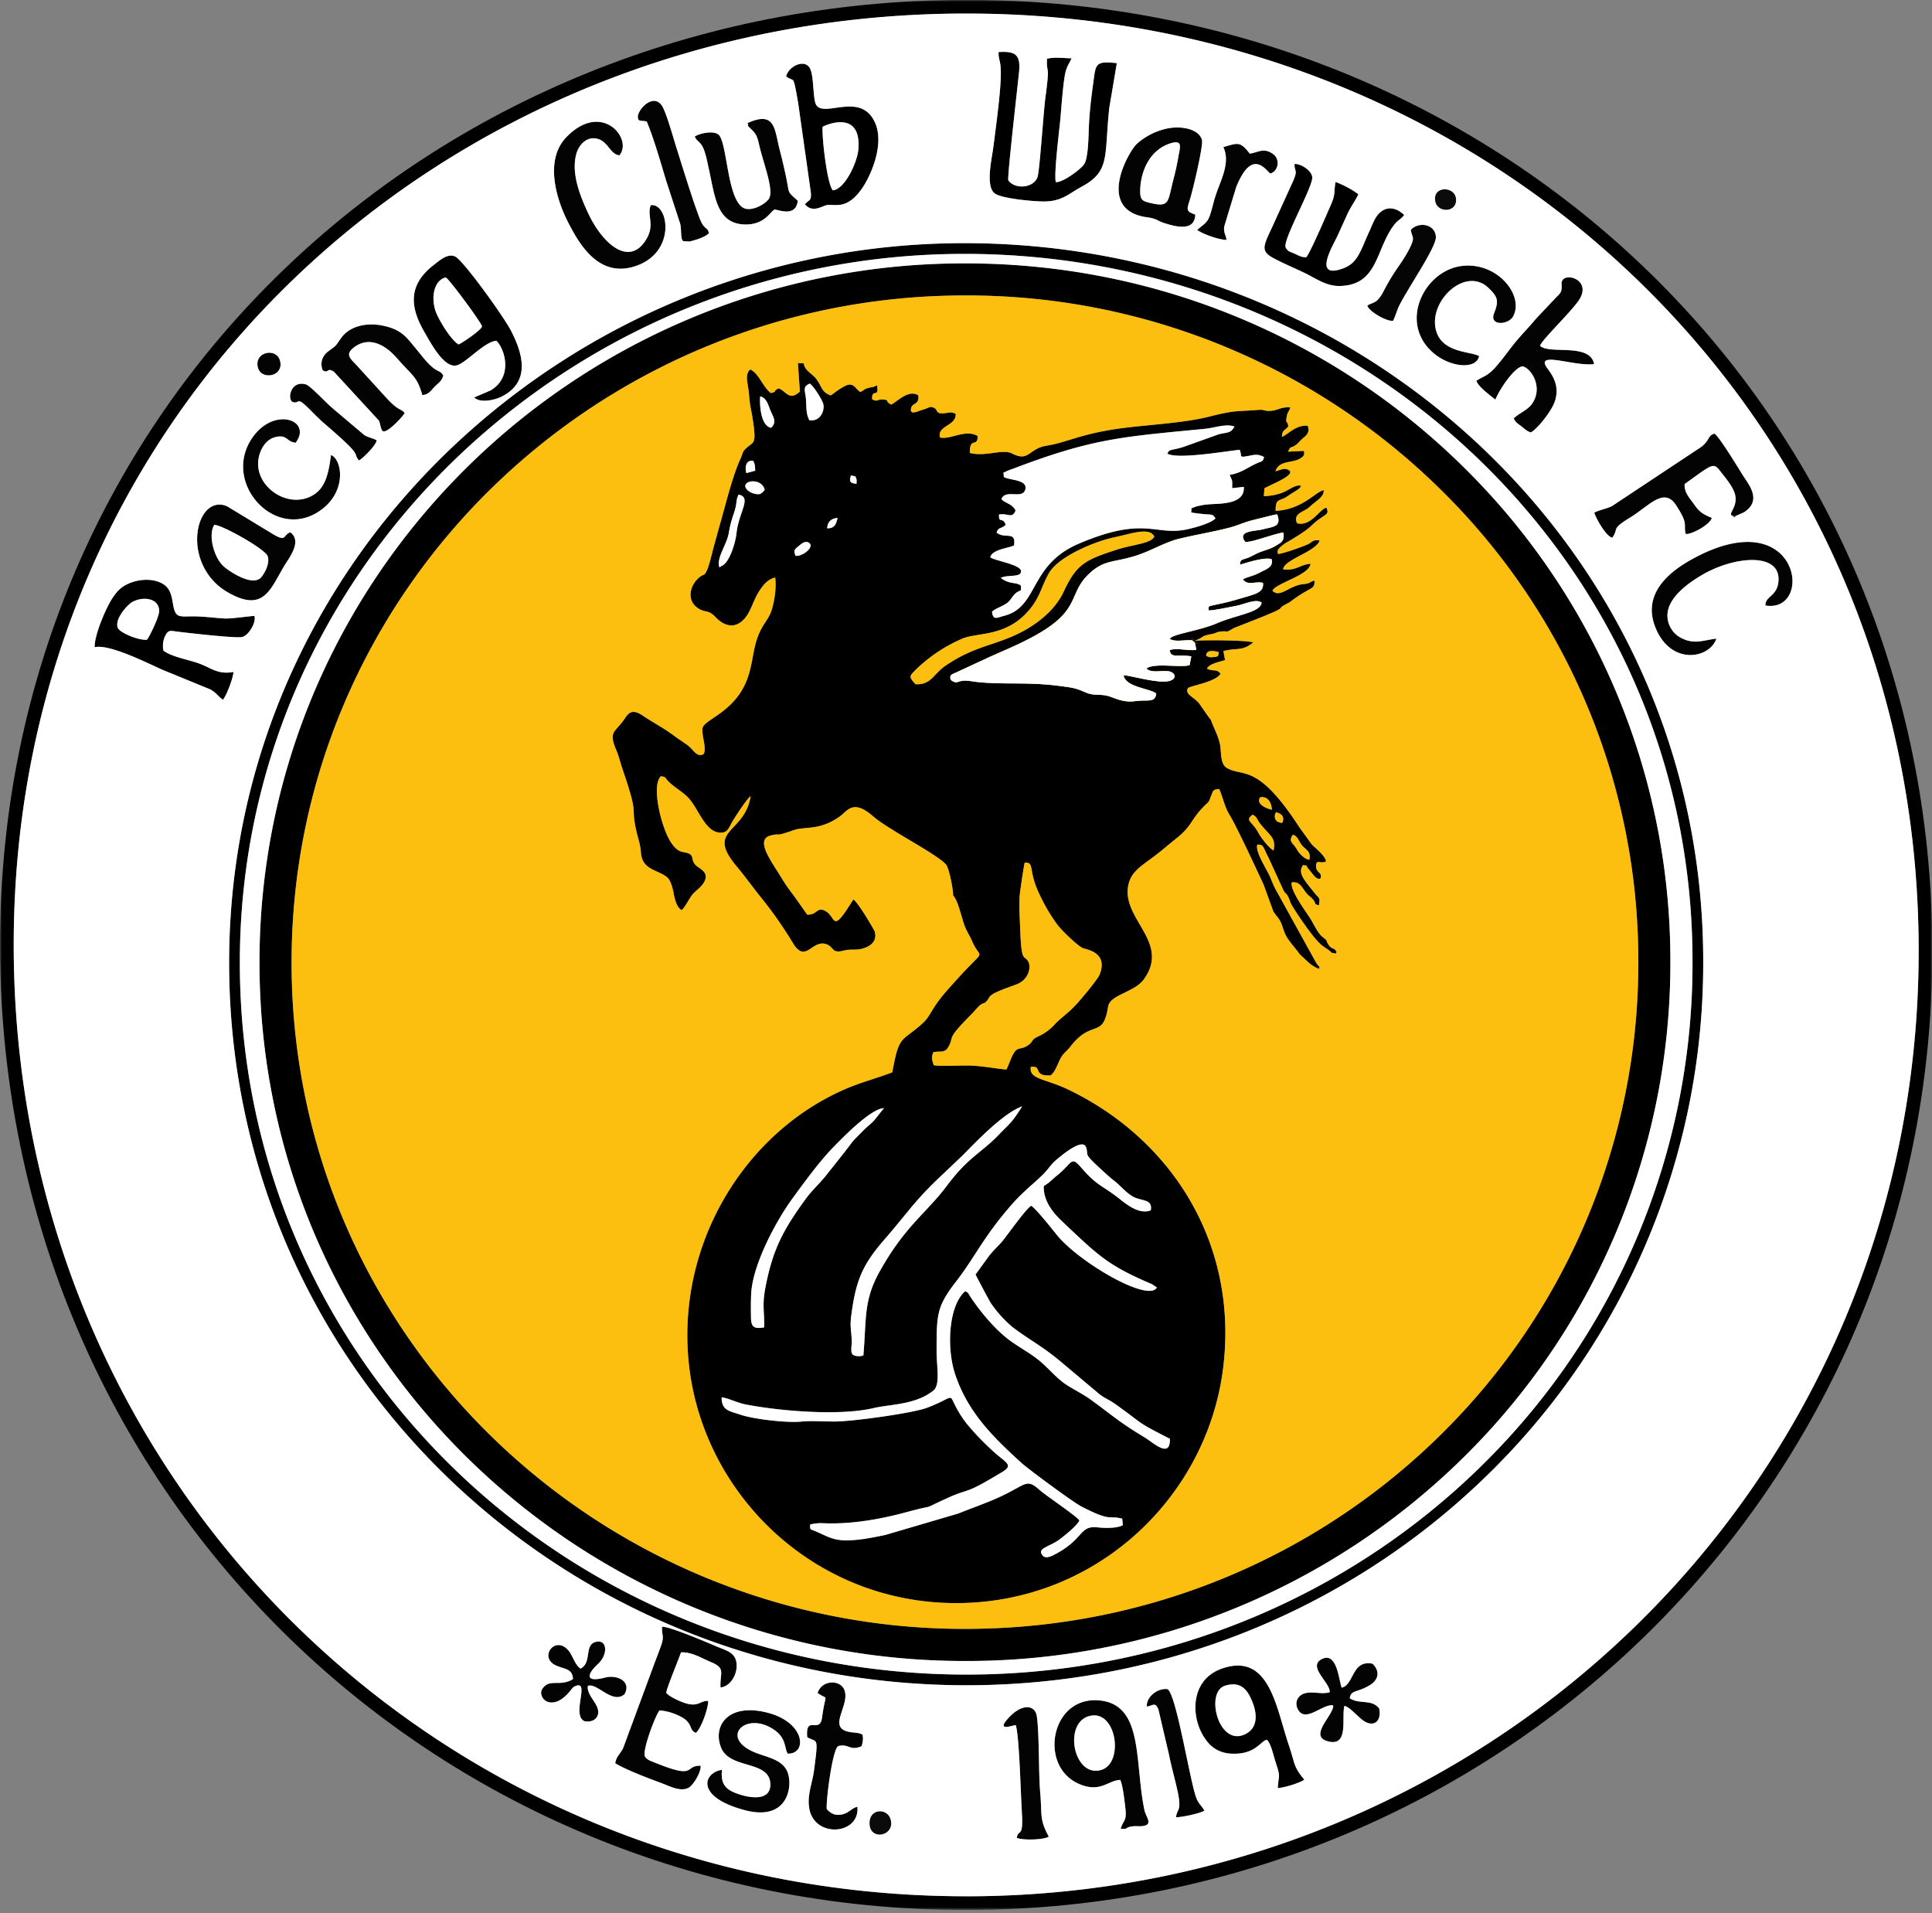 <svg xmlns="http://www.w3.org/2000/svg" width="500" height="495" fill="none"><rect width="100%" height="100%" fill="#808080" stroke="none"/><path fill="#000" fill-rule="evenodd" d="M270.14 306.88c-.21 4.17 2.98 7.49 4.77 9.17 9.23 8.71 11.63 11.33 23.26 16.25l1.23.84c-2.14 4-20.28-6.62-25.92-13.65-.95-1.18-5.57-6.99-6.6-7.48-1.15.5-6.03 7.38-7.24 8.87-1.32 1.64-2.38 2.4-3.79 4.25l-3.38 4.65c.02.08 3.51 6.74 3.97 7.42a31.37 31.37 0 0 0 5.56 6.16c4.63 3.53 7.87 4.95 13.4 9.72l9.3 7.8c1.17.88 2.53 1.44 3.73 2.28 8 5.66 4.92 4.35 14.34 9.12.17 5.3-4.37.96-6.42-.28-7.04-4.24-8.24-5.63-14.2-9.93-2.3-1.66-5.42-3.06-7.4-4.66-2.41-1.96-3.96-3.96-6.3-5.76-2.27-1.76-4.83-3.13-7.18-4.87-3.67-2.7-7.43-7.21-10.03-11.08-.8-1.2-.44-1.1-1.46-1.59-4.29 3.72-4.85 14.65-2.61 21.41 3.33 10.05 10.01 16.48 17.18 23.01 1.67 1.53 13.41 10.22 15.52 11.29 8.01 4.1 6.71 2.18 10.56 3.14l.16 1.69c-1.46.81-4.53.79-6.47.57-4.9-.56-3.47 3.02-11.15 7-.97.5-2.36 1.19-3.14.26-1.62-1.92 1.82-2.18 4.52-4.25 1.36-1.05 4.36-3.45 4.99-4.79-.53-1.04-8.6-6.4-10.28-7.9-3.77-3.35-3.31-1.12-12.17 2.6-2.99 1.26-5.93 2.29-8.91 3.5l-18.91 5.55c-3.3.68-7.58 1.57-11.14 1.34-2.75-.18-4.38-1.26-6.81-2.28-1.5-.63-1.54-.33-1.44-1.8 2.5-.5 2.52-.28 5.26-.27 6.48.05 13.4-1.2 19.62-2.89 9.32-2.53 2.47.02 11.17-3.9 4.39-1.99 4.24-.95 10.67-4.75 4.82-2.85 5.81-2.95 2.6-5.45-2.88-2.24-7.9-7.33-9.87-10.24-4.72-7-.51-6.04-9.13-2.71-3.65 1.4-19.08 3.53-23.72 3.58-2.92.04-6.08-.25-8.93.02-3.8.37-12.42-.63-15.9-1.83-2.61-.92-4.73-1-4.68-4.45 1.56.16 4.1 1.44 6.19 1.84 8.47 1.65 24.08 3.06 33.08.96 4.4-1.04 10.9-.82 15.56-4.58 1.79-1.45.79-6.36.79-9.9 0-9.73 0-11.75 4.96-18.17 5.1-6.58 7.03-11.5 14.48-20.03 3.26-3.73 7-6.45 8.85-8.58 1-1.16 1.51-1.98 2.7-2.99.75-.63 6.71-5.83 7.67-3.3.78 2.05-.73 1.43 2.75 4.66 1.57 1.46 2.88 2.74 4.6 4.1 1.7 1.32 2.85 2.88 4.72 4 2.2 1.31 5.24.54 4.7 3.6-3.08 1.24-6.66-1.85-8.24-3.08-4.46-3.48-5.57-3.18-9.61-7.8-2.94-3.38-2.18-1.53-6.49 1.94-1.28 1.03-1.96 1.86-3.34 2.65Zm-46.7 43.83c-.92.37-2.47.26-2.9-.39-.45-.68-.06-2.38-.1-3.45-.13-2.7-.5-3.53-.14-6.38 1.15-8.9 2.76-13.06 8.49-19.63 2.18-2.51 4.17-4.97 6.4-7.68a89.62 89.62 0 0 1 6.72-7.35l7.21-6.86c3.1-3.11 10.42-10.92 15.42-12.7-2.79 4.4-2.88 4.06-6.04 7.34-4.69 4.85-7.79 5.67-13.36 13.1-5.5 7.34-10.74 10.3-17.4 22.14-4.33 7.7-3.46 12.32-4.3 21.86Zm-25.68-7.24c-2.66.46-3.38-.13-3.4-2.6-.04-1.96-.05-4.12.04-6.07.38-7.72 6.64-19.19 10.78-24.82 3.05-4.17 6.95-9.53 10.57-13.23 1.84-1.87 9.63-9.99 13.04-10-.14.1-1.96 2.44-2.37 2.93-1.03 1.21-1.74 1.58-2.92 2.77-3.66 3.7-2.04 1.97-5.13 5.92l-4.9 6.17c-1.73 2.09-3.39 3.52-5.13 5.92-5.73 7.91-8.4 12.94-10.29 22.87-.85 4.52-.17 6.16-.29 10.14ZM265.2 223.2c2.73-.07.7 1.93 3.96 8.5a45.5 45.5 0 0 0 4.49 7.57c1.18 1.56 4.74 5 6.4 5.99.69.41 6.82.9 4.59 6.8-.52 1.35-4.18 5.66-5.37 7.03-2.63 3.03-4.41 4-6.2 5.87a12.8 12.8 0 0 1-3.55 2.81c-.62.34-1.47.65-1.94 1.07-.73.7-.32.76-1.44 1.57-1.97 1.44-2.66.23-3.83 2.2-.74 1.25-1.17 2.87-1.87 4.15-3.03-.31-5.76-.85-8.97-1.02-2.07-.11-8.58.23-9.82-.11-.47-1.53-.62-1.81-.12-3.35 1.6-.38 2.9.27 3.81-1.2 1.86-3.06-.94-1.64 6.1-8.65.7-.7 1.8-2.14 2.5-2.55 1.05-.61.65 0 1.45-.88.45-.47.48-.88.99-1.36 1.04-.98 5.08-2.3 6.75-2.94 3.14-1.2 3.79-4.51 2.98-5.89-1.05-1.81-1.75.4-2.05-7.8-.11-2.92-.36-6.52-.15-9.39.07-.9 1.14-8.1 1.3-8.42Zm69.41-7.2c1.34.35 1.47 1.82 2.56 2.97.86.91 2.22 1.48 1.67 3.51-1.27-.2-2.7-1.72-3.19-2.67-.89-1.7-2.37-1.93-1.04-3.81Zm-10.43-5.18c1.16.5 1.2 1.35 1.86 2.2 2.57 3.26 4.27 3.69 3.57 7.05-1.25-.66-3.3-3.36-3.98-4.64-1.56-2.97-3.6-3.03-1.45-4.61Zm7.7 2.1c-1.6-.03-2.26-1.07-1.8-2.47.63-.23-.86-.66.86-.03 1.2.45 1.38 1.46.94 2.5Zm-5.06-4.37c-1.11-.8-1.09-1.36-.76-2.2 1.87-.46 3 1.12 3.11 3.18a6.99 6.99 0 0 1-2.35-.98Zm-14.67-38.9c.05-1.56 1.95-1.24 3.23-.94-.03 1.1-.08 1.21-1.24 1.3-1.03.1-1.27.1-1.99-.36Zm-106.24-25.8c-.62-1.46-.22-1.72.8-2.55.6-.5 1.6-1.47 2.62-.87 1.64.95-1.46 3.58-3.42 3.41Zm31.03 33.2c-1.75-1.97-1.7-2.03.24-3.92a39.8 39.8 0 0 1 11.92-7.89c4.16-1.7 11.9-.3 17.9-8.2 2.31-3.05 2.73-5.8 4.55-8.85 2.48-4.17 11.63-8.07 16.91-9.17 4.3-.9 9.03-2.71 10.28-.19-.7 1.79-5.66 2.11-9.43 3.31-8.25 2.65-10.65 3.7-13.96 10.85-2.52 5.45-8.02 9.41-13.41 11.7-6.28 2.67-10.43 2.95-17.24 7.57-3.13 2.14-3.69 5-7.76 4.79Zm-22.88-40.36c.15-1.65.96-2.48 2.7-2.69-.36 1.76-.87 2.77-2.7 2.7Zm-27.87 10.11c-.83-2.55 1.92-5.7 2.46-9.06.32-1.97.69-3.08 1.27-4.85.83-2.52.55-2.85.89-4.09l.21-.54c.02-.15.08-.19.13-.27 3.55.7.03 4.52-.53 9.98-.22 2.2-1.65 7.24-3.64 8.38l-.21.1-.58.35Zm8.8-19.13c-.94-.27-2.13-1.07-2.1-1.91.08-1.71 4.44-1.8 5.02 1.01-.84.94-1.09 1.42-2.93.9Zm26.68-2.48c-1.57-.16-1.9-.53-1.51-1.89.4-.11-.64-.45.75-.13.93.2.32-.02.57.38.37.6.2 1.02.19 1.64Zm-28.5-2.77c-.48-1.56-.06-3.5 1.77-3.17.5.97.44 1.4.53 2.55l-2.3.62Zm66.62 1c-.03-1.6-.45-.81.86-1.55.22-.13 1.43-.54 1.7-.64 20.46-7.8 28.04-8.2 49.43-10.25 2.53-.25 5.49-1.4 7.7-.61-1 1.96-2.1 1.4-4.26 2.08l-8.88 3.18c-3.07 1-3.72.45-4.2 1.76 2.54 1.54 15.34-.66 18.69-1 .29.63.09.37.31.98.04.1-.05 1.28.23.55.02-.05.07.2.13.28 2.4-.15 3.49-1.13 5.66.08-.41 1.32-.44.96-1.85 1.59-2.3 1.01-4.1 2.57-7.06 3.01.82 1.84.64 1.33.65 3.44l3-.34c.28 3.33-3.14 4.1-5.92 4.34-1.57.13-3.15.12-4.64.36-.25.04-1.7.34-1.89.42-1.62.68-.93.09-1.16 1.5 1.04.2 2.32.34 3.51.45 1.74.17 2.03-.11 2.77 1.09-1.16 1.34-6.24 2.67-8.18 3-7.68 1.26-10.69-3.52-27.24 3.57-12.94 5.53-10.26 16.35-19.28 18.64-1.75.45-2.92 1.3-3.12-1.1 1.19-1.02 3.29-1.48 4.42-2.69.68-.73.93-1.4 1.66-2.02 1.4-1.17 1.51-.11 1.38-1.98-1.16-1.03-2.86-.22-5.2-2.01 1.25-.72 3.72-.3 4.86-.97 2.28-2.28-6.36-3.34-7.6-4.39.55-2.05 4.88-2.36 6.18-3.06.53-3.9-2.3-1.54-4.51-3.3.5-1.57.99-.8 2.36-2.02-.8-2.24-1.85-.16-1.75-2.67 2.45-.42 3.35 1.18 4.28-1.01-.73-1.8-2.94-1.95-3.65-3.02 1.11-2.67 5.54.25 6.2-2.51.6-2.56-4.38-2.33-5.59-3.18Zm-60.32-17.03c.91 1.98 1.48 2.85.13 4.3-3.16-.48-2.99-7.66-2.86-8.11 1.75.36 2.13 2.5 2.73 3.81Zm10.11-7.12c.89.52 3.1 3.93 3.5 5.25.4 1.39-.53 4.66-3.61 4.21-.84-1.72-.74-2.76-.85-5.09-.13-2.46-1.1-3.53.96-4.37Zm11.27 133.5-1.87 2.89c-3.72 5.42-2.71 1.2-5.66-.08-1.93-.84-1.83 1.19-4.4 1.1l-3.33-4.74c-1.11-1.48-2.1-2.74-3.18-4.53-2.55-4.27-7.25-10.19-2.9-11.23 2.95-.71.45.54 5.96-1.37 2.94-1.03 6.5.18 11.7-3.4.98-.69 1.85-1.74 2.82-2.22 2.58-1.27 5.27 1.51 6.7 2.64 4.27 3.35 16.51 9.64 18.2 11.96.77 1.06 1.84 6.4 1.77 7.88 1.42 1.57 2.15 5.82 3.06 8.07.6 1.5 1.32 2.5 1.88 3.81 2.3 5.42 4.03.95-4.51 10.51-2.06 2.3-3.98 4.33-5.77 7.3-1.08 1.79-1.53 2.56-2.92 3.78-5.27 4.6-5.71 2.7-7.46 12.33-4 1.55-7.97 2.53-12.1 4.31-26.45 11.42-44.1 40.75-40.48 71.8 3.9 33.42 32.46 61.06 68.75 61.24 36.45.17 65.14-27.23 69.41-60.54 4.09-31.84-12.75-59.2-40-72.32-6.05-2.91-10.2-2.6-9.75-5.87 3.2-.5.32 2.45 5.14 2.18 1.51-1.16 1.98-3.83 3.15-5.3.6-.75 1.21-1.18 1.92-2.1 5.69-7.37 8.45-1.84 9.8-10.37.5-3.16 6.75-3.64 9.25-7.09 7-9.62-5.9-15.6-4-24.43.8-3.76 3.78-5.08 7.82-8.27 1.6-1.26 2.76-2.3 4.43-3.61 4.43-3.48 3.74-4.9 7.48-8.61 1.23-1.22.94-.66 1.63-2.4.58-1.46.5-1.81 2.15-1.92.93 2.1 1.44 4.74 2.65 6.65 1.75 2.8 7.29 14.73 8.9 18.24l2.4 6.63c.43.92 1.35 1.67 1.91 2.8.49.97.7 2.1 1.2 3.15.93 2 2.32 3.23 3.77 5.28l2.42 2.26c.66.53 1.98 1.47 2.7 1.48-.13-1.13-.02-.17-.88-1.58l-10.04-18.15c-.76-1.24-1.38-2.91-1.9-4.11-.92-2.05-4-6.69-3.23-8.27 1.7.07 1.28.37 2.93 3.54l3.79 8.26c.59 1.11.67.6 1.26 1.77.46.9.38 1.2.9 2.09 1.33 2.24 5.79 8.95 7.93 10.51.69.52 1.18.81 1.77 1.25.98.74.11.47 1 .63 1.78.33.3.25.92-.23-.78-1.42-1.16-.49-2.1-1.9-.98-1.49.1-.7-1.61-2.07-1.13-.91-2.22-3.23-2.95-4.45-1.2-1.98-5.41-7.46-4.98-9.6 2.2-.3 2.64 1.33 3.8 2.76.62.75 1.12.94 1.7 1.65 1.01 1.18.03 1.06 1.54 1.53.38-2.18.04-1.74-1-3.07-2.48-3.16-4.7-5.3-3.1-7.37 1.76.33.35-.24 1.41 1 1.39 1.62 1.92 2.74 3.03 2.54.76-1.6-1.05-1.49-1.08-3.17-.04-2.1 1.2-.55 2.59-1.33-.16-1.47-2.94-3.54-3.78-4.49l-1.82-2.53c-.6-.8-1.03-1.4-1.66-2.36-10.6-16.14-14.2-12.36-18.4-14.77-1.9-1.1-1.32-4.36-1.87-6.51-.6-2.4-1.56-3.88-2.28-6-.37-.28-2.55-3.58-3.14-4.33-1.06-1.37-3.74-2.3-2.78-3.83.54-.6 7.2-1.58 8.43-3.73-1.05-1.4-2-.46-3.5-1.34.5-1.19 3.15-1.73 4.66-2.18l-.43-2.35c3.57-.91 4.88.13 7.74-2.25-2.43-.59-12.04-.63-15.2-.44l.46 2.37c-2.06.35-5.15-.63-6.88.09.28 2.22 2.1 1 5.57 1.6l-.44 2.26c-2.19.75-9.24-.7-11.2.9 1.48 1.28 3.7.4 5.73.7 2.12.3 2.46 2.55-1 2.67-3.35.1-9.53-1.76-10.6-1.6.46 3.09 7.09 3.42 8.44 4.69-.24 2.5-2.27 1.53-5.24 1.94-2.8.4-4.35-.3-6.61-1.11-2.56-.93-3.94-.02-6.53-1.16-2.5-1.1-3.22-1.18-6.19-1.58-8.96-1.22-14.46-.29-21.9-1.1-1.15-.12-2.44-.43-3.54-.3-1.53.18-1.68.88-3.13-.19-.51-1.32.22-1.43 1.36-1.95l8.23-3.82c3.98-1.8 7.3-3.13 11-5.08 13.6-7.16 9.38-11.2 15.19-16.65 3.78-3.55 6.08-2.86 11.58-4.5 4.18-1.23 7.77-3.57 11.58-4.52 4.31-1.06 8.92-1.79 13.14-2.9 2.19-.56 3.95-1.46 6.13-1.97 1.13-.25 5.59-1.45 6.23-1.46 1.21 3.3-1.08 3.14-3.88 3.9-1.73.45-6.56.25-4.44 3.16 1.25.47 7.56-2.12 9.93-2.36.27 2.08-.32 2.4-1.71 3.26-1.2.75-2.1 1.02-3.52 1.5-1.58.53-2.07.9-3.47 1.57-1.57.76-2.56.35-2.52 1.98.46-.08 5.9-2.05 8.15-1.45.55 2.06-1.29 2.53-2.98 3.46-1.72.93-2.95 1.01-4.43 1.76 1.19 1.8 3.26.42 5.2.94.25 2.62-1.95 2.86-6.56 4.24a53.1 53.1 0 0 1-4.23 1.09c-3.99.87-3.18.53-3.28 1.76.52.22 5.8-.88 7.19-1.15 2.13-.41 5.04-1.93 6.52-.85-.25 2.57-6.37 3.12-11.44 5.3-4.87 2.1-11.53 2.77-12.34 4.07 1.38 1.07 4.76 0 6.44.5 2.83-.94 1.07-1.08 4.48-1.73.95-.17 1.15-.5 2.22-.63 2.42-.28.97.53 3.5-.93l7.23-2.84c6.76-2.77 3.63-1.83 5.88-3.14.86-.5.98-.44 1.7-.99 5.15-3.87 6.16-2.85 6-5.3-1.44.4-.9.72-2.95.94-3.66.37-5.94 3.67-7.92 1.7.87-2 9.44-3.93 9.88-6.98-2.67.17-3.8 1.9-7.1 1.44.1-2.5 8.59-4.6 9.43-7.47-1.57-.23-1.76.2-2.74.84-.63.42-7.15 2.75-8 2.62-.39-.83.13-1.36.9-2.02.67-.57 1.07-.8 1.8-1.22 1.66-.96 4.57-2.74 5.79-3.93 3.48-3.38 4.96-2.64 4-4.78-1.72.32-4.02 5-7.59 4.02-1.13-2.62 1.8-2.84 3.27-4.23 1.73-1.65 3.74-2.53 3.64-4.33-2.3.52-5.39 4.94-12.45 5.38-.03-3.46 1.01-2.36 3.06-3.8 1.99-1.39 3.08-1.73 3.55-2.65-1.06-.59-3.1.94-4.37 1.51-1.55.7-3.32 1.05-5.28 1.12l.14-2.02c1.25-.82 7.71-3.22 6.55-4.53-1.19-1-2.31-.25-3.7.12.93-2.92 4.43-2.06 6.42-3.32l.6-.4c.61-.68.4-.9.36-1.56l-4.13.2c.79-1.6.5-.77 1.81-1.59.72-.45 1-.89 1.57-1.45 1-.98 2.49-1.65 1.72-3.66-3.05-.26-4.77 2-6.67 2.89.13-1.98.63-1.46 1.66-2.72-.24-1.62-.77-.63-.43-2.52.26-1.43.68-1.3.92-2.43-2.64-.12-3.33.9-5.4.93-1.53.02-1.31-.38-2.62-.28-6.13.51-5.87-.04-12.96 1.76-6.27 1.6-15.14 2.06-21.9 2.9-11.1 1.38-14.67 3.74-20.2 4.62-4.71.76-4.45 4.3-8.94 2.01-2.46-1.26-6.8.94-10.9-.14-.08-4.31 2.12-1.3 2-4.38-3.1-1.87-7.15 1.07-9.73.37-.78-3.12 4.27-2.92 4.06-6.1-1.32-.7-1.88-.19-3.32-.13-2.02.07-1.11-.97-2.44-1.49-1.1-.43-.84.05-3.1.65-.7.2-3.27 1.56-2.63-.64.36-1.26 2.13-.7 1.83-3.17-2.48-1.6-5.33 1.48-6.98 2.38-1.9-.86-.21-1.23-2.32-1.3-1.56-.04-1.15.68-2.65-.07-.16-3.01 1.88-.06 1.25-3.62-1.36.68-.68.28-2.23.69-1.25.32-.9.5-2.09 1.05-1.34-.82-1.7-2.74-4.03-1.51-1.99 1.03-2.98 2.06-3.67 2.39-2.44-1-2.12-2.1-3.6-4.13-1.17-1.63-3.07-2.18-3.33-4.16l-1.52-.07.52 7.35c-2.74 2.61-3.55-.1-5.48-.81-1.79.83-.16.73-2.01 1.22-1.98-1.37-3.13-5.14-5.36-6.1-1.53 1.31-.6 3.49-.36 6.03.4 4.58.4 3.12.93 6.39 1.19 7.42.29 6.05-1.8 8.12-.97.96-.65 1.21-1.25 2.45-1.34 2.8-2.85 7.92-3.76 11.29-1.06 3.94-2.2 7.86-3.27 11.82-.44 1.6-1.08 4.53-1.72 5.93-.71 1.52-.73.73-1.97 1.77-2.42 2-3.22 5.66-.72 7.67 2.04 1.64 3.01.52 4.86 2.52 3.1 3.36 6.66 2.95 8.89-1.52.98-1.96 1.4-3.46 2.52-5.18.91-1.38 2.14-3.05 4.11-3.45.3 2.62-.1 5.37-.74 7.8-.62 2.35-1.68 3.35-2.76 5.3-2.38 4.34-1.96 8.03-3.62 12.82-3.03 8.68-10.9 10.63-11.63 12.85-.52 1.6 1.12 5.29.24 6.88-1.69 1-2.58-1.03-3.94-2.1-1.28-.98-2.44-1.66-3.73-2.63-2.5-1.9-5.35-3.37-7.96-5.11-1.94-1.3-3.3-1.63-4.59.36-2.67 4.13-4.59 3.3-2.35 8.6.63 1.5 1.02 3.22 1.56 4.8 4.44 12.9 1.95 8.88 3.62 16.16.47 2.05.97 3.13 1.14 5.36.33 4.47 3.87 4.35 6.6 6.3 1.07.75 1.63 2.89 1.92 4.51.29 1.6.85 3.52 2.02 4.14.8-.55 2.08-3.2 2.83-4.06 1.12-1.27 2.44-1.94 3.16-3.53 1.03-2.31-1.33-3.06-2.3-4-1.73-1.7.22-2.86-3.34-3.44-2.95-.5-4.66-5.38-5.49-8.15-.84-2.84-2.25-9.5-.22-11.45 1.34.2 1.01.31 1.79 1.16 1.3 1.44 3.43 2.6 4.98 4.07 2.85 2.73 4.46 8.97 8.35 9.34 2.02.19 2.4-1.03 3.13-2.4.63-1.18 4.08-6.5 4.97-7.02-1.53 9.82-11.74 8.45-3.66 18.11 2.09 2.5 3.96 5.12 6.03 7.7 3.33 4.15 5.75 7.57 8.58 12.21 3.33 5.47 4.93-1.1 8.72.3 1.93.72 1.3 2.42 4.3 1.67 2.65-.65 3.44.2 6.1-.95 1.27-.55 2.72-1.84 2.02-4.08-.1-.33-4.32-7.62-5.51-8.21Z" clip-rule="evenodd"/><path fill="#030303" fill-rule="evenodd" d="M185.65 426.12c-2.23-.95-12.56-5.38-14.31-5.18-.14 2.4.7 2.22-.31 5.05-.53 1.45-1.12 2.98-1.65 4.4l-8.14 22c-.77 1.52-1.82 2.17-2.02 3.88 3.06 1.81 8.2 3.73 12.16 5.2 1.98.74 4.92 2.34 6.99 1.02 1.08-.7 3.08-3.81 2.95-5.6-4.35-.1-.88 3.61-11.41-.63-1.41-.57-2.4-.79-3-1.76-.72-1.53 2.6-10.46 3.77-11.93 1.82.05 4.26.94 5.76 1.78 2.95 1.64 1.76 3.24 3.62 4.04 1.24-.85 3.21-6.12 3.22-8.23-1.91-.28-2.47 1.72-6.12.48-1.43-.49-3.83-1.56-4.74-2.6.04-1.15 3.18-8.53 3.81-10.48 2.8-.15 5.46 1.57 7.78 2.52 3.96 1.62 2.22 2.88 2.46 6.56 2.26-.17 4.18-2.88 4.17-5.63 0-3.38-2.56-3.87-5-4.9Z" clip-rule="evenodd"/><path fill="#000" fill-rule="evenodd" d="M317.02 436.2c4.23-1.33 5.93 1.23 7.1 4.2 1.4 3.54 1.2 6.75-1.76 8.27-6.97 3.58-10.59-10.84-5.34-12.48Zm20.53 24.3c-2.92-3.5-2.36-4.08-4.05-9.05-3.21-9.44-4.9-23.83-17.07-19.77-8.12 2.7-8.26 11.69-5.3 17.03 1.5 2.7 3.64 4.89 7.67 5.06 6.11.27 7.43-3.29 9.03-3.6 1.08.78 1.82 4.42 2.34 5.97 1.32 3.95.74 2.9.51 6.53 1.67-.07 5.82-1.35 6.87-2.17Z" clip-rule="evenodd"/><path fill="#030303" fill-rule="evenodd" d="M282.01 444c6.95-1.7 8.92 12.11 3.08 13.95C277.84 460.23 275 445.7 282 444Zm8 29.16c2 .24 1-.21 2.7-.53 1.14-.23 2.22.04 3.25-.16 2.47-.48.6-2.3.2-4.14-2.56-12.24-.18-26.88-11.21-28.3-12.92-1.65-16.4 16.88-5.77 21.54 5.64 2.48 7.6-.96 10.75-1 .6 1.33 1 4.67 1.2 6.36.6 4.53-.17 3.47-1.11 6.23ZM186.83 457.96c-4.59.6-7.26 6.88 5.81 10.4 11.65 3.14 12.63-6.72 11.07-10.07-1.24-2.65-4.08-3.35-7.29-4.44-10.43-3.56-4.24-10.72 2.87-6.9 4.4 2.36 3.56 5.22 4.56 6.81 5.12.18 4.7-8.26-5.65-10.7-10-2.37-13.82 3.72-11.57 9.2 2.36 5.7 12.77 3.08 12.73 9.57-.02 4.01-4.74 3.5-7.77 2.55-3.42-1.08-5.15-2.28-4.76-6.42Z" clip-rule="evenodd"/><path fill="#030303" fill-rule="evenodd" d="M216.92 451.81c2.85-.72 2.86 1.38 6.06.04.26-.94.5-1.84.23-3-1.2-.6-1.74-.44-3.04-.63-6.53-.96.03-6.9-1.68-11.03-1.06-2.55-5.75-2.6-6.9.86 2.97 2.22 2.08-.7 1.16 6.34-.58 4.47-4.35-.86-3.84 5.11 2.59 1.55 2.97-.55 1.73 8.77-.44 3.3-1.9 6.46-1.14 10 1.6 7.44 13.09 6.42 12.38-.75-1.37.29-2.14 1.5-3.73 1.92-2.15.56-3.23-.35-4.16-1.26-.4-.76 1.33-15.47 2.93-16.37ZM353.03 445.36c2.61 1.66 4.58-.14 3.88-3.3-1.92-2.48-5.04-.96-7.6-2.62.29-2.26 2-1.4 5.27-3.45 2.3-1.44 2.53-3.68.62-5.5-5.38-1.07-4.75 5.48-7.97 6.2-.72-1.46-1.1-9.63-5.28-7.32-3.6 1.97 2.53 6.24 2.15 8.52-2.24.61-4.26-.34-6.46.28-1.62.45-2.8 2.25-1.72 4.2 1.96 3.54 6.34-1.57 9.1-1.08.28 2.35-6.4 7.8-1.56 9.23 5.73 1.7 3.68-5.83 4.45-9.1 1.48.26 3.47 2.88 5.12 3.94ZM271.42 475.23c-2.52-4.62-1.7-5.53-2.22-11.39-.46-5.03-.2-14.9-.86-19.67-.46-3.35-4.2-3.36-7.7.76-2.67 3.12 1.4 1.5 2.24 1.44.93 3.15 1.24 17.38 1.57 22.48.46 7.16-.91 4.15-1.3 6.72 1.67.67 7.05.5 8.27-.34ZM161.63 438.39c1.88-3.43-2.07-5.08-4.98-4.32-5.74 1.5-4.43-1.2-1.87-3.54 2.73-2.5 2.36-6.72-.87-5.6-2.68.95-.73 5.35-3.66 6.83-1.34-.78-2.03-3.25-2.97-4.47-3.5-4.55-8.21 1.75-3.13 3.78 2.28.92 4 .78 4.14 3.4-3.52 2.2-6.32-.48-8.15 2.91-.73 2.47 3.04 5.64 7.5.07.4-.51.58-.88 1.23-1.16 4-1.67-1.1 7.44 2.38 9.08 2.64.51 4.35-1.38 3.22-3.82-.77-1.67-2.63-3.44-2.33-5.31 2.36-.94 6.33 4.89 9.5 2.15ZM296.81 441.58c1.51-.2 2.15-1.3 2.98.72l2.73 11.68c.56 2.81 1.22 5.17 1.86 7.85 1.74 7.19.29 5.8-.04 8.4 1.72-.03 6.1-.96 7.34-1.7-.56-1.16-1.43-1.67-2.05-3.23-1.66-4.2-5.23-27.21-7.52-28.24-2.83-.27-5.55 2.29-5.3 4.52Z" clip-rule="evenodd"/><path fill="#0C0B0B" fill-rule="evenodd" d="M225.05 472.23c.38 4.03 6.4 2.86 5.5-1.21-.73-3.4-5.91-3.18-5.5 1.2Z" clip-rule="evenodd"/><path fill="#000" fill-rule="evenodd" d="M289.03 16.35c-5.71-.67-5.43.28-6.1 5.15-.5 3.57-.9 6.94-1.1 10.65-.15 2.56-.09 8.69-1.3 10.4-.93 1.31-5.4 4.67-7.28 4.58-.58-1.92.94-13.75 1.2-16.64.21-2.47.74-9.93 1.37-12.1.45-1.57.95-2.02 1.5-3.3-2.05-.02-4.4-.4-6.37.13-.18 4.3.87.65-.4 9.96-.51 3.84-1.5 19.34-2.07 20.74-1.16 2.83-5.89 3.1-7.54.74-.3-.67 2.37-23.94 2.78-28.03.45-4.51-.95-5.44-5.3-5.15-.05 3.11 1.27 1.43.13 12.5-.43 4.1-.96 8.11-1.5 12.2-.42 3.24-2.1 10.24.5 11.95 1.88 1.24 9.49 1.96 12.27 2 4.98.08 6.65-1.96 10.1-3.82 7.48-4.03 5.81-7.79 7.15-20.38l1.96-11.58ZM38.05 165.53c-2.06.25-7.21-1.81-7.62-3.2-.7-2.41 2.7-5.94 3.8-6.56 2.72-1.52 6.98-1.06 6.96 2.38-.02 1.52-2.51 6.59-3.14 7.38Zm4.23 2.78c-.22-1.48-.1-2.9.67-4.17.75-1.24 1.37-.9 3.08-.69 2.41.3 15.13 1.76 16.65 1.37 1.76-.45 3.67-3.86 3.16-5.43-.33-.11-5.9.74-7.7.64-2.69-.16-5.4-.55-8.13-.55-3.8.02-4.66.53-5.28-3.45-.44-2.81-1.1-4.37-3.34-5.34-2.32-1-5.24-.78-7.47.05-2.47.92-3.54 2.12-4.78 3.96-1.54 2.27-4.72 9.43-4.65 12.77 3.76-.94 13.9 4.21 17.45 5.79l12.58 5.16c1.64.98 1.86 1.75 3.2 2.63.99-1.32 2.48-5.21 2.72-7.17-4.35.73-5.87-1.22-9.38-2.37-2.78-.92-6.9-1.67-8.78-3.2ZM339.6 45.9c-.1-1.75-2.9-3.56-4.58-3.47-.07 2.1.94 1.4-.33 4.34L329.13 59c-2.33 4.95-2.9 6.06.73 7.96 2.69 1.4 5.26 2.45 7.96 3.76 2.53 1.22 5.37 3.31 8.73 3.28 10-.09 9.42-9.18 13.98-15.44 1.06-1.47 1.16-1.23 2.19-2.18l.18-.17.33-.38c.03-.1.11-.12.16-.2-1.24-1.24-3.67-2.64-5.97-.86-1.59 1.24-2.07 3.01-3.12 5.28-2.3 4.98-2.86 8.07-6.92 9.48-7.67 2.68-2.44-5.93-1.32-8.34.94-2 1.73-3.77 2.63-5.77.83-1.86 2.44-4.06 2.84-5.15a24.25 24.25 0 0 0-5.9-3.18c-.47 2.78.03 3.06-1.16 5.8-1.2 2.76-5.28 12.29-6.4 13.67-1.25.06-1.94-.42-2.93-.87-1.37-.62-1.84-.54-2.43-1.67-.8-1.87 7.03-15.58 6.9-18.1ZM115.35 71.78c1.14.7 9.45 12.06 9.39 12.66-.1.95-5.29 4.38-6.04 4.68-1.73-.9-4.64-5.44-5.73-8-1.56-3.64-.86-8.53 2.38-9.34Zm7.4 31.08c1.5 1.5 5.27.68 7.1-.25 7.48-3.8 5.53-10.96 2.41-17-1.94-3.77-12.17-17.93-14.35-19.16-1.98-1.1-4.23 1.03-5.5 1.99-6.75 5.13-6.44 10.82-2.57 17.5 1.73 2.98 4.98 9.13 8.16 8.64 2.38-.36 7.2-6.13 10.46-6.4 2.25 2.17 4.36 9.43-1.53 12.86l-3.98 1.7c-.03-.07-.14.08-.2.13ZM212.88 32.82c.43-.3 10.03-4.74 9.27 5.73-.26 3.5-3.57 10.48-6.62 10.7-1.44-1.5-2.85-13.44-2.65-16.43Zm-9.44-13.04c1.86 1.3 1.8.16 2.35 2.75.3 1.39.54 2.8.79 4.25l3.2 22.57c.38 2.87-.46 2.2-1.46 3.54 2.07 2.4 4.6.25 5.9.14 2.14-.17 5.18 1.2 8.99-4.46 2.44-3.64 5.59-11.33 3.31-16.66-3.6-8.46-13.26-1.3-15.3-4.78-.86-1.46-.56-7.05-1.5-9.22-1.27-2.91-5.66-.82-6.28 1.87Z" clip-rule="evenodd"/><path fill="#030303" fill-rule="evenodd" d="M168.41 53.1c-1.02 2.54.99 4.91-.93 8.41-4.29 7.85-11.44 1.92-15.34-6.48-1.93-4.17-4.48-10.26-2.93-15.43.63-2.07 2.66-4.5 5.55-3.64 2.65.78 3.18 3.99 5.53 4.23 3.62-4.2-4.56-14.26-13.76-4.64-5.56 5.8-2.74 15.73.58 22.16 2.78 5.36 7.61 13.86 16.6 11.37 11.61-3.2 9.38-16.72 4.7-15.97ZM400.55 95.43c-3.69-4.88 6.8-.54 12-1.23-1.03-5.61-11.66-2.38-13.97-4.73.32-1.38 6.95-7.68 9.7-11.32 4.55-6-4.39-8.27-4.14-4.67.14 2.09-.29 2.34-1.43 3.47l-5.2 5.51c-1.57 1.9-3.15 3.51-4.86 5.52-1.64 1.91-3.11 4.06-4.74 5.99a15.18 15.18 0 0 1-2.66 2.7c-1.05.8-2 1.05-3.13 1.84.22 1.38 3.78 4 4.87 4.88 1.34-3.18 5.24-8.64 7.14-8.6 2.17.7 4.42 4.49 3.24 7.95-1.1 3.2-3.26 3.42-5.62 5.49.43 1.06 1.06 1.37 1.98 2.07 1 .78 1.17 1.1 2.4 1.6 1.7-.85 5.46-5.55 6.29-8.14 1.06-3.34-.03-5.9-1.87-8.33ZM435.99 125.24c7.76-5.54 7.35-5.72 9.61-2.81 1 1.27 2.57 3.18 3.2 4.82 1.5 3.9-2.15 5.83-.27 6.26 2.2.5-1.67.1.49.08l2.3-1.02c4.68-3 1.4-7 0-9.17-1.52-2.36-6.14-10.11-7.6-11.2-1.84.53-1.05 1.5-3.36 3.38l-23.18 15.37c-1.35.7-3.78 1.12-4.57 1.73.18.87 2.86 6.05 4.64 6.46 1.79-2.5-.45-2.13 4.6-5.21 4.94-3.01 8.83-8.11 11.98-3.1.67 1.07 1.37 2.15 1.8 3.21.6 1.44.36 2.14.46 3.3l.17.82c1.24.25 6.22-2.25 6.75-4.16-2.39-.96-3.24-1.59-4.54-3.45-1.05-1.49-2.7-3.15-2.49-5.3ZM104.7 106.89c-.76-1.17-1.51-.43-4.61-3.84l-7.84-8.58c-1.43-1.57-3.14-2.71-.62-4.6 4.5-3.37 8.89.3 10.95 2.64 4.43 5.04 5.33 4.9 6.71 9.72 1.66-.1 2.28-1.24 3.22-2.2.99-1 1.75-1.3 2.22-2.86-.72-1.13-.94-.88-2.11-1.62-1.79-1.15-3.84-3.98-5.17-5.56-2.19-2.6-3.42-4.7-8.32-5.72-4.51-.95-8.73.29-10.74 3.04-1.79 2.46-.9 1.72-3.43 3.6a4.06 4.06 0 0 0-1.44 4.92c1.75.94.92-.92 2.93.39l11.57 12.57c.43.74.46 2.3 1.03 2.74 1.04.79 5.32-3.9 5.66-4.64ZM302.97 37.07c3.17-.97 2.44 1 2 3.44-.34 1.9-.72 3.74-1.19 5.5-1.6 6-.9 7.7-5.78 6.58-2.37-.54-3.02-.77-2.92-3.58.19-5.08 2.68-10.34 7.89-11.94Zm6.35 18.45c-2.57-.87-2.16-1.3-1.28-4.23.77-2.55 3.4-13.62 3.03-15.04-.74-2.84-5.19-3.71-8.76-3.05-3.25.61-6.28 2.35-8.06 3.98-2.23 2.04-10.75 17.08 2.48 19.03 2.93.43 2.44.8 4.52 1.5 3.29 1.08 7.97 2.15 8.07-2.19ZM444.2 165.26c-3.18.33-5.54 1.56-8.88-.06a6.55 6.55 0 0 1-3.8-6.04c.1-4.76 5.94-8.63 9.1-10.47 8.24-4.79 20.3-5.87 19.64 1.76-.34 3.93-3.45 3.78-3.38 6.23 12.88 2.14 8.87-27.64-19.37-11.77-4.94 2.78-12.45 8.32-9.26 17 3.84 10.46 14.18 8.61 15.94 3.35ZM55.46 135.82c1.74-.14 13.2 6.22 13.82 8.1.62 1.88-.76 4.34-1.63 5.4-2.27 2.75-8.7-1.79-9.75-2.74-2.62-2.4-4.07-8.24-2.44-10.76Zm19.68 1.9c-2.03.75-.85 2.63-4.5.49L58.76 131c-6.21-2.66-10.1 7.39-6.14 15.48a15.5 15.5 0 0 0 6.31 6.76c9.38 5.44 11.03-.88 14.73-6.97 1.29-2.12 4.55-6.22 1.48-8.55ZM200.46 54.25c.58-.17 5.5 2.23 6-2.3-2.88-2.6-2.07-1.6-3-6.01-.49-2.32-1.05-4.75-1.65-7.04-1.4-5.35-1.07-10.36-8.35-7.05.55 1.29-.58.1.83 1.47 1.36 1.32 1.64 1.77 2.18 4.19 1.07 4.74 3.95 11.8 2.5 13.96-.77 1.14-3.64 2.98-5.86 2.57-4.83-.87-4.79-16.2-6.94-18.97-1.12-1.43-4.92-.65-6.36.24.42 1.3 1.54 1.23 2.36 3.43.58 1.53.88 3.19 1.24 4.8 1.6 7.13 1.99 14.12 9 14.54 5.49.32 7.04-3.53 8.05-3.83ZM382.79 92.15c-2.15-1.33-10.23-.68-11.32-7.47-1.2-7.4 8.06-15.74 13.8-10.14 2.23 2.19 2.76 3.14 1.4 6.5-1.34 3.34 3.69 3.08 4.91.85 3-5.45-4.16-14.3-13.4-13.05-9.42 1.27-16 14.09-7.83 21.95 4.5 4.33 11.7 5 12.44 1.36ZM85.66 117.73c-.62 4.63-1.38 8.2-4.27 10.14-6.97 4.7-17.4-2.98-13.9-11.2.73-1.69 1.96-3.14 3.8-3.58 3.15-.76 2.84 1.28 5.23 1.45 4.29-5.75-5.2-9.31-10.88-1.75-8.74 11.63 5.34 27.44 17.07 19.42 7.26-4.96 5.8-13.4 2.95-14.48ZM181.73 57.93c-1.23-1.98-5.81-17.05-6.61-19.52-.75-2.3-2.75-9.63-3.9-11.18-2.36-3.2-6.23 1.27-6.15 3.01.07 1.38.74.82 2.3 1.2 1.85 4.49 3.48 10.16 4.96 15.13l3.7 11.34c.4 1.47.01 4.24.87 4.5l1.57.08c1.36-.32 4.13-1.14 5.02-2.17-.48-1.54-.8-.87-1.76-2.4ZM328.79 44.9c2.12-.7 2.54-3.7.68-5.04-2.48-1.8-3.99-.34-6.04-.11-2.48-3.2-3.02-2.8-6.83-1.68 1.84 3.85-.55 8.3-1.81 11.94-.68 1.96-1.05 3.89-1.66 5.7-.7 2.13-2 2.52-3.3 3.81 1.56 1.05 5.34 2.48 7.59 2.56-.22-1.6-.87-1.87-.55-3.6l3.04-10.04c4.2-10.47 7.77-4.16 8.88-3.53Z" clip-rule="evenodd"/><path fill="#050505" fill-rule="evenodd" d="M360.52 83c.63-1.16.97-2.68 1.65-4.04 2.35-4.63 9.52-14.99 9.43-17.6-.11-3.35-4.35-4.13-6.46-1.92.17 2.28 1.51 1.51-.9 5.85-1.92 3.48-3.4 4.7-6.12 9.96-1.85 3.58-2.79 2.82-4.27 3.84.37 1.46 5 4.17 6.67 3.92Z" clip-rule="evenodd"/><path fill="#030303" fill-rule="evenodd" d="M79.16 99.46c-4.11-1.16-4.93 4.17-3.3 4.6 1.59.41.97-1.25 3.24.88 1.72 1.6 2.95 3.01 4.79 4.6 1.61 1.38 3.39 2.94 4.97 4.4 4.4 4.08 2.55 3.4 4.04 5.2.56-.18 4.26-3.63 4.6-5.2-.94-.57-2.19-.72-3.24-1.38l-7.62-6.44c-1.77-1.46-3.2-3.04-4.83-4.55-.47-.43-1.97-1.91-2.65-2.1ZM66.75 95.16c.9 3.33 6.92 2.26 5.69-1.92-1-3.38-6.8-2.18-5.7 1.92Z" clip-rule="evenodd"/><path fill="#0C0B0B" fill-rule="evenodd" d="M371.4 51.95c.46 3.28 5.9 3.2 5.4-.65-.38-3.1-5.95-3.28-5.4.65Z" clip-rule="evenodd"/><path fill="#000" fill-rule="evenodd" d="M249.65 76.45h-.38c-48 .15-91.47 19.52-122.94 50.76-31.46 31.24-50.9 74.34-50.86 122v.37c.14 47.64 19.67 90.47 51.06 121.46a175.12 175.12 0 0 0 123.12 50.44c47.98.07 91.6-19.05 123.22-50.25A171.08 171.08 0 0 0 424 249.5v-.84a170.8 170.8 0 0 0-50.9-121.73 174.6 174.6 0 0 0-122.57-50.47h-.87Zm-.38-8.3h1.25c50.1.18 95.53 20.3 128.43 52.88a179.06 179.06 0 0 1 53.35 127.63v.84a179.45 179.45 0 0 1-53.6 127.67 182.87 182.87 0 0 1-129.04 52.62 183.4 183.4 0 0 1-128.97-52.82c-32.9-32.5-53.38-77.4-53.53-127.4v-.36c-.05-49.97 20.33-95.16 53.3-127.9a183.05 183.05 0 0 1 128.81-53.16Z" clip-rule="evenodd"/><path fill="#000" fill-rule="evenodd" d="M250.53 65.7h-1.5a189.73 189.73 0 0 0-131.3 53.2c-34 32.86-55.42 78.4-55.66 129.3v1.45c.15 51.22 21.18 96.9 54.94 129.88 34.13 33.37 81.27 53.75 133.01 53.77 51.76.03 98.9-20.3 133.03-53.66a181.9 181.9 0 0 0 54.97-130.11c.22-51.22-20.63-96.67-54.17-129.56-34.2-33.55-81.6-54.03-133.32-54.28Zm-1.5-2.78h1.51c52.47.25 100.55 21.04 135.26 55.08 34.05 33.38 55.21 79.53 54.99 131.53a184.66 184.66 0 0 1-55.8 132.1c-34.63 33.85-82.45 54.47-134.97 54.44-52.5-.02-100.32-20.7-134.95-54.54-34.27-33.5-55.62-79.88-55.77-131.88v-1.45c.25-51.69 21.98-97.94 56.51-131.3a192.5 192.5 0 0 1 133.22-53.98Z" clip-rule="evenodd"/><path fill="#FCBF0F" fill-rule="evenodd" d="M126.32 127.2c-31.46 31.24-50.9 74.35-50.86 122v.37c.14 47.65 19.67 90.48 51.06 121.46a175.12 175.12 0 0 0 123.13 50.45c47.97.06 91.6-19.05 123.22-50.25a171.09 171.09 0 0 0 51.12-121.73v-.85a170.8 170.8 0 0 0-50.91-121.73 174.6 174.6 0 0 0-122.56-50.47h-1.25c-48 .14-91.48 19.51-122.95 50.76Zm40.16 58.06c2.61 1.74 5.46 3.22 7.95 5.1 1.3.98 2.46 1.66 3.74 2.64 1.36 1.07 2.25 3.1 3.94 2.1.88-1.6-.76-5.28-.24-6.88.73-2.22 8.6-4.17 11.63-12.85 1.66-4.78 1.23-8.48 3.62-12.82 1.07-1.95 2.13-2.95 2.76-5.3.64-2.43 1.04-5.18.74-7.8-1.97.4-3.2 2.07-4.1 3.45-1.13 1.72-1.55 3.22-2.54 5.18-2.22 4.47-5.78 4.88-8.88 1.52-1.85-2-2.82-.88-4.86-2.52-2.5-2-1.7-5.66.71-7.67 1.25-1.04 1.27-.25 1.97-1.77.65-1.4 1.3-4.32 1.73-5.93 1.07-3.96 2.2-7.88 3.27-11.82.91-3.37 2.42-8.5 3.76-11.29.6-1.24.28-1.49 1.25-2.45 2.08-2.07 2.98-.7 1.8-8.12-.52-3.27-.52-1.81-.93-6.39-.23-2.54-1.17-4.72.36-6.04 2.23.97 3.38 4.74 5.36 6.11 1.85-.48.22-.4 2.01-1.22 1.92.72 2.74 3.42 5.47.8l-.51-7.34 1.51.07c.27 1.98 2.16 2.53 3.34 4.16 1.48 2.04 1.16 3.14 3.6 4.13.69-.33 1.68-1.36 3.67-2.4 2.32-1.22 2.68.7 4.03 1.51 1.18-.54.84-.72 2.09-1.04 1.55-.4.87-.01 2.23-.69.63 3.56-1.4.6-1.26 3.62 1.5.75 1.1.03 2.66.07 2.1.07.42.44 2.32 1.3 1.64-.9 4.5-3.98 6.97-2.38.31 2.46-1.46 1.9-1.82 3.17-.64 2.2 1.92.83 2.64.64 2.25-.6 1.99-1.08 3.1-.65 1.32.52.41 1.56 2.43 1.49 1.44-.06 2-.56 3.32.12.21 3.19-4.85 2.99-4.06 6.11 2.58.7 6.62-2.24 9.73-.37.12 3.09-2.08.06-2.01 4.38 4.1 1.08 8.45-1.12 10.9.14 4.5 2.3 4.23-1.25 8.95-2 5.53-.89 9.1-3.25 20.2-4.63 6.75-.84 15.62-1.3 21.9-2.9 7.1-1.8 6.83-1.25 12.96-1.76 1.3-.1 1.09.3 2.63.28 2.06-.02 2.75-1.05 5.4-.93-.25 1.13-.67 1-.93 2.43-.34 1.89.19.9.43 2.52-1.03 1.26-1.54.74-1.66 2.72 1.9-.89 3.62-3.15 6.67-2.89.77 2-.73 2.68-1.72 3.66-.57.56-.85 1-1.57 1.45-1.3.82-1.02 0-1.81 1.58l4.13-.19c.04.66.25.88-.37 1.55l-.6.41c-1.98 1.26-5.48.4-6.4 3.32 1.38-.37 2.5-1.11 3.69-.12 1.16 1.3-5.3 3.71-6.56 4.53l-.14 2.02c1.96-.07 3.74-.42 5.29-1.12 1.27-.57 3.3-2.1 4.36-1.51-.46.92-1.55 1.27-3.54 2.66-2.05 1.43-3.09.33-3.06 3.79 7.06-.44 10.15-4.86 12.44-5.38.11 1.8-1.9 2.68-3.64 4.33-1.47 1.4-4.4 1.61-3.26 4.23 3.56.98 5.87-3.7 7.6-4.02.95 2.14-.53 1.4-4.02 4.78-1.21 1.19-4.12 2.97-5.79 3.93-.72.42-1.12.65-1.8 1.22-.76.66-1.28 1.19-.9 2.02.86.13 7.37-2.2 8-2.62.99-.65 1.18-1.07 2.75-.84-.85 2.87-9.33 4.97-9.43 7.47 3.3.45 4.43-1.27 7.1-1.44-.44 3.05-9.01 4.98-9.88 6.97 1.98 1.98 4.26-1.32 7.91-1.7 2.07-.2 1.51-.52 2.96-.94.16 2.46-.86 1.44-6 5.31-.72.55-.85.5-1.7.99-2.25 1.31.88.37-5.89 3.14l-7.21 2.84c-2.54 1.46-1.1.65-3.51.93-1.07.13-1.27.46-2.22.63-3.4.65-1.68.78-4.5 1.73-1.7-.5-5.04.57-6.43-.5.82-1.3 7.48-1.97 12.35-4.07 5.07-2.19 11.19-2.73 11.43-5.3-1.48-1.08-4.39.44-6.52.85-1.38.27-6.66 1.37-7.18 1.16.1-1.24-.71-.9 3.28-1.77 1.42-.3 2.75-.64 4.23-1.09 4.6-1.38 6.81-1.62 6.56-4.24-1.95-.52-4.01.87-5.2-.94 1.48-.75 2.71-.83 4.43-1.76 1.69-.93 3.53-1.4 2.98-3.46-2.25-.6-7.69 1.37-8.15 1.45-.05-1.63.94-1.22 2.51-1.98 1.4-.68 1.9-1.04 3.47-1.57 1.43-.48 2.32-.75 3.53-1.5 1.39-.87 1.98-1.18 1.7-3.26-2.36.24-8.67 2.83-9.92 2.35-2.12-2.9 2.7-2.7 4.44-3.15 2.8-.76 5.1-.6 3.88-3.9-.64 0-5.1 1.2-6.24 1.47-2.16.5-3.93 1.4-6.12 1.96-4.22 1.11-8.83 1.84-13.15 2.9-3.8.95-7.4 3.29-11.57 4.53-5.5 1.63-7.8.94-11.59 4.49-5.8 5.46-1.6 9.5-15.18 16.65-3.7 1.95-7.02 3.27-11 5.08l-8.23 3.82c-1.14.52-1.87.63-1.36 1.95 1.45 1.07 1.6.37 3.13.19 1.1-.13 2.39.19 3.53.3 7.45.81 12.95-.12 21.91 1.1 2.96.4 3.68.48 6.18 1.58 2.6 1.14 3.98.23 6.54 1.16 2.26.82 3.82 1.5 6.6 1.11 2.98-.4 5.01.56 5.24-1.94-1.34-1.27-7.97-1.6-8.43-4.7 1.07-.15 7.25 1.72 10.6 1.6 3.46-.1 3.12-2.35 1-2.66-2.03-.3-4.25.58-5.72-.7 1.95-1.6 9-.14 11.19-.9l.44-2.25c-3.47-.61-5.3.6-5.58-1.61 1.74-.72 4.83.26 6.89-.09l-.47-2.35c3.16-.19 12.78-.17 15.2.42-2.85 2.38-4.17 1.34-7.73 2.25l.43 2.35c-1.51.45-4.15.99-4.67 2.18 1.5.88 2.46-.06 3.5 1.34-1.22 2.15-7.88 3.13-8.43 3.73-.95 1.53 1.73 2.46 2.8 3.83.57.75 2.76 4.05 3.13 4.34.71 2.11 1.67 3.59 2.28 5.99.54 2.15-.02 5.41 1.88 6.5 4.19 2.42 7.78-1.36 18.38 14.78.63.97 1.07 1.55 1.67 2.36l1.82 2.53c.84.95 3.62 3.02 3.77 4.5-1.38.77-2.62-.78-2.58 1.32.03 1.68 1.84 1.56 1.08 3.17-1.11.2-1.65-.92-3.03-2.53-1.06-1.25.35-.68-1.4-1-1.6 2.06.6 4.2 3.08 7.36 1.05 1.33 1.38.89 1 3.07-1.5-.47-.52-.35-1.52-1.53-.6-.7-1.1-.9-1.7-1.65-1.18-1.43-1.62-3.07-3.81-2.77-.44 2.15 3.78 7.63 4.97 9.6.74 1.23 1.83 3.55 2.96 4.46 1.71 1.38.63.58 1.61 2.07.94 1.41 1.32.48 2.1 1.9-.62.48.86.56-.92.23-.9-.16-.03.1-1-.63-.59-.44-1.08-.73-1.78-1.25-2.13-1.56-6.6-8.27-7.92-10.5-.53-.9-.44-1.2-.9-2.1-.59-1.18-.68-.66-1.27-1.77l-3.78-8.26c-1.65-3.17-1.24-3.47-2.93-3.54-.76 1.58 2.31 6.22 3.22 8.27.53 1.2 1.14 2.87 1.91 4.1l10.03 18.16c.86 1.41.76.45.9 1.58-.73-.01-2.05-.96-2.71-1.48l-2.42-2.26c-1.45-2.05-2.84-3.28-3.78-5.28-.48-1.04-.7-2.18-1.2-3.16-.55-1.12-1.47-1.87-1.9-2.79l-2.4-6.63c-1.61-3.5-7.15-15.44-8.9-18.24-1.2-1.91-1.72-4.56-2.65-6.65-1.65.1-1.57.47-2.15 1.93-.69 1.73-.4 1.16-1.64 2.39-3.74 3.71-3.04 5.13-7.48 8.6-1.66 1.31-2.82 2.35-4.42 3.62-4.04 3.19-7.01 4.51-7.82 8.27-1.9 8.84 11 14.8 4 24.44-2.5 3.44-8.75 3.92-9.25 7.08-1.35 8.53-4.12 3-9.8 10.38-.7.9-1.32 1.34-1.92 2.1-1.17 1.46-1.64 4.13-3.16 5.3-4.81.26-1.94-2.68-5.13-2.19-.46 3.26 3.7 2.96 9.75 5.87 27.24 13.12 44.09 40.48 40 72.32-4.27 33.31-32.96 60.71-69.41 60.54-36.3-.18-64.84-27.82-68.75-61.25-3.63-31.04 14.02-60.37 40.48-71.79 4.13-1.78 8.1-2.76 12.1-4.31 1.74-9.63 2.2-7.73 7.46-12.33 1.39-1.22 1.83-2 2.92-3.78 1.8-2.97 3.71-5 5.77-7.3 8.54-9.56 6.8-5.09 4.5-10.5-.55-1.33-1.27-2.32-1.87-3.82-.9-2.25-1.65-6.5-3.06-8.07.07-1.47-1-6.82-1.77-7.88-1.7-2.32-13.93-8.61-18.2-11.96-1.44-1.13-4.12-3.9-6.7-2.64-.98.48-1.84 1.54-2.83 2.21-5.19 3.6-8.75 2.38-11.7 3.4-5.5 1.92-3 .67-5.95 1.38-4.35 1.04.35 6.96 2.9 11.23 1.07 1.8 2.06 3.05 3.17 4.53l3.33 4.74c2.58.09 2.48-1.94 4.4-1.1 2.95 1.28 1.95 5.5 5.67.08l1.87-2.9c1.19.6 5.4 7.89 5.51 8.22.7 2.24-.75 3.53-2.03 4.08-2.66 1.15-3.44.3-6.1.95-3 .75-2.37-.95-4.3-1.66-3.78-1.41-5.38 5.16-8.71-.31a106.07 106.07 0 0 0-8.58-12.2c-2.07-2.6-3.94-5.22-6.03-7.7-8.09-9.67 2.13-8.3 3.66-18.12-.89.53-4.34 5.84-4.97 7.03-.72 1.36-1.11 2.58-3.13 2.39-3.9-.37-5.5-6.61-8.35-9.34-1.55-1.47-3.68-2.63-4.99-4.07-.77-.85-.44-.97-1.78-1.16-2.03 1.95-.63 8.61.22 11.45.83 2.77 2.54 7.65 5.48 8.15 3.57.59 1.62 1.73 3.36 3.44.96.94 3.32 1.69 2.29 4-.72 1.6-2.05 2.26-3.16 3.53-.76.86-2.03 3.5-2.83 4.06-1.18-.62-1.73-2.55-2.02-4.14-.3-1.62-.86-3.75-1.91-4.5-2.74-1.96-6.29-1.84-6.61-6.3-.17-2.24-.67-3.32-1.14-5.37-1.67-7.28.82-3.26-3.62-16.16-.54-1.58-.93-3.3-1.56-4.8-2.24-5.3-.32-4.47 2.35-8.6 1.3-1.99 2.65-1.66 4.6-.36Z" clip-rule="evenodd"/><path fill="#FCBF0F" fill-rule="evenodd" d="M249.09 165.24a39.8 39.8 0 0 0-11.92 7.88c-1.94 1.9-1.99 1.96-.25 3.92 4.08.22 4.64-2.65 7.77-4.78 6.8-4.63 10.96-4.9 17.24-7.57 5.39-2.3 10.88-6.26 13.4-11.7 3.32-7.15 5.71-8.2 13.97-10.85 3.77-1.2 8.73-1.53 9.42-3.31-1.25-2.52-5.97-.72-10.27.18-5.29 1.11-14.43 5-16.92 9.18-1.81 3.05-2.23 5.8-4.55 8.84-6 7.9-13.74 6.51-17.9 8.2ZM263.12 254.7c-1.67.63-5.7 1.95-6.75 2.94-.51.48-.54.88-.99 1.36-.8.87-.4.26-1.44.88-.7.4-1.81 1.85-2.51 2.54-7.03 7.02-4.24 5.6-6.1 8.65-.9 1.48-2.21.83-3.81 1.2-.5 1.54-.35 1.82.13 3.35 1.23.34 7.74 0 9.8.11 3.22.17 5.95.71 8.98 1.03.7-1.29 1.13-2.91 1.87-4.15 1.17-1.98 1.86-.77 3.83-2.2 1.12-.82.7-.88 1.45-1.57.46-.43 1.31-.74 1.93-1.07a12.84 12.84 0 0 0 3.55-2.82c1.79-1.86 3.57-2.84 6.2-5.87 1.2-1.37 4.85-5.68 5.37-7.03 2.24-5.9-3.9-6.38-4.58-6.8-1.67-1-5.23-4.43-6.41-5.99a45.61 45.61 0 0 1-4.49-7.56c-3.25-6.58-1.23-8.57-3.95-8.5-.16.32-1.23 7.5-1.3 8.42-.2 2.86.04 6.46.15 9.39.3 8.2 1 5.98 2.06 7.8.8 1.37.15 4.69-3 5.88ZM325.62 215.42c.68 1.28 2.73 3.98 3.98 4.64.7-3.36-1-3.79-3.57-7.05-.67-.85-.7-1.7-1.86-2.2-2.14 1.59-.1 1.64 1.45 4.61ZM326.8 208.55c.6.43 1.5.78 2.36.97-.1-2.06-1.24-3.64-3.11-3.17-.33.84-.35 1.4.76 2.2ZM330.06 210.44c-.45 1.4.2 2.44 1.81 2.46.44-1.02.26-2.03-.94-2.49-1.72-.63-.23-.2-.87.03ZM334.6 216c-1.34 1.87.15 2.11 1.03 3.8.5.95 1.92 2.47 3.2 2.68.55-2.04-.81-2.6-1.68-3.52-1.08-1.15-1.21-2.61-2.55-2.97ZM312.14 169.64c.72.47.96.47 2 .38 1.15-.1 1.2-.22 1.23-1.32-1.28-.3-3.18-.62-3.23.94Z" clip-rule="evenodd"/><path fill="#fff" fill-rule="evenodd" d="M67.15 249.2c-.05-49.96 20.34-95.15 53.3-127.89a183.05 183.05 0 0 1 128.82-53.16h1.25c50.1.18 95.52 20.3 128.42 52.88a179.07 179.07 0 0 1 53.35 127.62v.85a179.44 179.44 0 0 1-53.59 127.67 182.87 182.87 0 0 1-129.05 52.62 183.4 183.4 0 0 1-128.96-52.82c-32.91-32.5-53.39-77.4-53.54-127.4v-.36ZM250.53 65.7h-1.5a189.73 189.73 0 0 0-131.3 53.2c-34.01 32.86-55.42 78.41-55.66 129.31v1.44c.15 51.22 21.18 96.9 54.93 129.89 34.13 33.36 81.28 53.74 133.02 53.77 51.76.03 98.9-20.3 133.03-53.66a181.9 181.9 0 0 0 54.97-130.12c.22-51.21-20.63-96.66-54.17-129.56-34.2-33.54-81.6-54.03-133.32-54.27Z" clip-rule="evenodd"/><path fill="#fff" fill-rule="evenodd" d="M260.29 135.8c-1.38 1.23-1.86.45-2.37 2.02 2.22 1.77 5.05-.6 4.51 3.3-1.29.7-5.62 1.01-6.16 3.06 1.23 1.05 9.87 2.11 7.6 4.4-1.15.65-3.62.24-4.87.96 2.34 1.79 4.04.99 5.2 2 .13 1.88.01.82-1.38 2-.73.6-.98 1.28-1.66 2.01-1.13 1.21-3.24 1.67-4.42 2.7.2 2.4 1.37 1.54 3.11 1.1 9.03-2.3 6.35-13.12 19.29-18.65 16.55-7.09 19.56-2.31 27.24-3.57 1.94-.32 7.02-1.66 8.18-3-.74-1.2-1.03-.92-2.77-1.09-1.19-.1-2.47-.25-3.51-.44.23-1.42-.46-.82 1.16-1.5.2-.08 1.63-.38 1.9-.43 1.48-.24 3.06-.23 4.63-.36 2.78-.24 6.2-1 5.92-4.34l-3 .34c0-2.1.17-1.6-.66-3.44 2.97-.44 4.77-2 7.07-3.01 1.41-.63 1.44-.27 1.85-1.59-2.17-1.2-3.25-.23-5.67-.08-.05-.08-.1-.33-.12-.28-.28.73-.2-.45-.23-.55-.22-.6-.03-.35-.32-.98-3.34.34-16.14 2.54-18.68 1 .48-1.31 1.13-.75 4.2-1.76l8.88-3.18c2.17-.68 3.27-.12 4.25-2.08-2.2-.8-5.16.36-7.69.6-21.4 2.07-28.97 2.47-49.42 10.26-.28.1-1.5.52-1.7.64-1.33.74-.9-.05-.87 1.55 1.2.85 6.2.62 5.58 3.18-.65 2.76-5.08-.16-6.19 2.51.7 1.07 2.91 1.22 3.65 3.02-.93 2.2-1.83.6-4.28 1.01-.1 2.51.95.43 1.75 2.68ZM199.6 110.69c1.34-1.46.77-2.33-.13-4.3-.6-1.32-.99-3.46-2.73-3.82-.13.46-.3 7.64 2.86 8.12ZM208.6 103.63c.12 2.33.02 3.37.85 5.1 3.08.44 4.02-2.83 3.6-4.22-.38-1.32-2.6-4.73-3.48-5.25-2.07.84-1.09 1.9-.97 4.37ZM195.46 121.8c-.1-1.16-.02-1.59-.53-2.55-1.83-.34-2.25 1.6-1.77 3.17l2.3-.63ZM197.9 126.76c-.58-2.8-4.94-2.72-5.02-1.01-.03.84 1.16 1.65 2.1 1.92 1.83.52 2.08.04 2.91-.9ZM190.61 137.96c.55-5.45 4.08-9.28.53-9.98-.05.09-.1.12-.13.27l-.21.55c-.34 1.23-.07 1.56-.9 4.09a27.07 27.07 0 0 0-1.26 4.85c-.54 3.35-3.3 6.5-2.46 9.06l.58-.35.2-.1c2-1.14 3.42-6.18 3.65-8.39ZM206.69 141.3c-1.02.82-1.41 1.08-.79 2.53 1.96.18 5.06-2.46 3.42-3.41-1.02-.6-2.02.38-2.63.88ZM216.76 134c-1.75.2-2.56 1.03-2.7 2.69 1.81.07 2.33-.94 2.7-2.7ZM220.14 123.3c-.4 1.36-.05 1.73 1.52 1.89 0-.63.17-1.05-.2-1.65-.24-.4.36-.17-.56-.38-1.4-.31-.36.02-.76.14ZM215.75 296.76c-3.62 3.69-7.52 9.06-10.57 13.22-4.14 5.63-10.4 17.1-10.78 24.82-.1 1.95-.08 4.12-.05 6.06.03 2.49.74 3.07 3.41 2.61.12-3.98-.56-5.62.3-10.14 1.87-9.93 4.55-14.95 10.28-22.87 1.74-2.4 3.4-3.83 5.13-5.92l4.9-6.17c3.1-3.95 1.47-2.22 5.13-5.92 1.18-1.2 1.88-1.56 2.92-2.77.4-.49 2.23-2.83 2.37-2.94-3.41.02-11.2 8.14-13.04 10.02ZM228.78 320.86c-5.72 6.57-7.33 10.72-8.49 19.64-.36 2.84.02 3.67.14 6.37.05 1.07-.34 2.77.1 3.45.44.65 1.98.77 2.91.4.84-9.54-.03-14.16 4.3-21.87 6.66-11.84 11.9-14.8 17.4-22.14 5.57-7.42 8.67-8.24 13.36-13.1 3.15-3.27 3.25-2.94 6.04-7.33-5 1.77-12.32 9.58-15.42 12.7l-7.21 6.85a89.45 89.45 0 0 0-6.73 7.36c-2.22 2.7-4.21 5.16-6.4 7.67Z" clip-rule="evenodd"/><path fill="#fff" fill-rule="evenodd" d="M261.83 311.69c-7.45 8.53-9.39 13.45-14.48 20.03-4.97 6.42-4.96 8.44-4.96 18.17 0 3.54 1 8.45-.8 9.9-4.65 3.76-11.14 3.53-15.55 4.57-9 2.11-24.6.7-33.08-.95-2.1-.4-4.63-1.69-6.2-1.85-.04 3.45 2.08 3.53 4.7 4.45 3.47 1.2 12.09 2.2 15.89 1.84 2.85-.28 6.01.01 8.92-.03 4.65-.04 20.08-2.17 23.73-3.58 8.61-3.32 4.4-4.28 9.13 2.71 1.96 2.91 6.99 8 9.87 10.25 3.2 2.5 2.22 2.6-2.6 5.45-6.43 3.8-6.28 2.76-10.67 4.74-8.7 3.92-1.85 1.38-11.17 3.9-6.21 1.69-13.14 2.94-19.63 2.9-2.73-.01-2.74-.23-5.25.26-.1 1.47-.06 1.18 1.44 1.8 2.43 1.03 4.06 2.1 6.81 2.29 3.55.23 7.84-.67 11.14-1.35l18.9-5.55c2.99-1.2 5.93-2.23 8.92-3.49 8.86-3.73 8.4-5.96 12.17-2.6 1.68 1.5 9.75 6.85 10.28 7.9-.63 1.34-3.63 3.74-5 4.79-2.7 2.07-6.13 2.32-4.5 4.25.77.92 2.16.24 3.13-.27 7.68-3.98 6.26-7.56 11.15-7 1.94.22 5 .25 6.47-.57l-.16-1.68c-3.85-.97-2.55.95-10.56-3.15-2.1-1.07-13.85-9.75-15.52-11.28-7.17-6.54-13.85-12.97-17.18-23.01-2.24-6.77-1.68-17.7 2.61-21.41 1.02.48.65.39 1.46 1.59 2.6 3.86 6.36 8.37 10.02 11.08 2.36 1.73 4.91 3.1 7.2 4.86 2.33 1.8 3.88 3.8 6.3 5.77 1.97 1.6 5.1 3 7.4 4.66 5.95 4.3 7.15 5.69 14.19 9.93 2.05 1.24 6.58 5.57 6.41.28-9.41-4.78-6.32-3.46-14.33-9.12-1.2-.85-2.56-1.4-3.74-2.29l-9.29-7.8c-5.53-4.76-8.77-6.18-13.4-9.71a31.37 31.37 0 0 1-5.56-6.16c-.46-.68-3.95-7.34-3.97-7.42l3.38-4.65c1.4-1.86 2.47-2.62 3.79-4.25 1.2-1.5 6.09-8.37 7.23-8.88 1.04.5 5.66 6.3 6.6 7.49 5.65 7.03 23.78 17.65 25.92 13.64l-1.22-.83c-11.63-4.93-14.03-7.54-23.27-16.25-1.78-1.69-4.97-5-4.76-9.18 1.38-.78 2.06-1.61 3.34-2.64 4.31-3.47 3.55-5.32 6.49-1.95 4.04 4.63 5.15 4.32 9.61 7.8 1.58 1.24 5.15 4.33 8.25 3.1.53-3.08-2.5-2.3-4.71-3.61-1.87-1.12-3.03-2.69-4.71-4-1.73-1.36-3.04-2.64-4.61-4.1-3.49-3.24-1.97-2.61-2.75-4.66-.96-2.54-6.92 2.66-7.67 3.3-1.19 1-1.7 1.83-2.7 2.99-1.85 2.13-5.59 4.85-8.85 8.58Z" clip-rule="evenodd"/><path fill="#1B1918" fill-rule="evenodd" d="m308.53 164.98 1.57 1.34-.35.42-1.57-1.35.35-.4Z" clip-rule="evenodd"/><path fill="#fff" fill-rule="evenodd" d="M308.5 165.67c-1.54-.13-3.82.39-5.2-.08-.2-.06-.37-.15-.53-.26l-.05-.04c.81-1.3 7.47-1.98 12.35-4.07 5.07-2.19 11.18-2.73 11.43-5.3-1.48-1.08-4.4.44-6.52.84-1.38.27-6.66 1.37-7.19 1.16.1-1.23-.7-.9 3.28-1.76 1.42-.31 2.75-.64 4.23-1.09 4.61-1.39 6.81-1.62 6.56-4.24-1.94-.53-4 .87-5.2-.95 1.48-.74 2.72-.82 4.44-1.76 1.69-.92 3.52-1.39 2.97-3.45-2.25-.6-7.68 1.37-8.15 1.44-.04-1.63.95-1.22 2.52-1.98 1.4-.67 1.9-1.03 3.47-1.57 1.43-.47 2.32-.74 3.52-1.5 1.4-.86 1.98-1.17 1.71-3.25-2.37.24-8.67 2.82-9.93 2.35-2.11-2.9 2.7-2.7 4.44-3.16 2.8-.75 5.1-.6 3.89-3.9-.65.01-5.1 1.21-6.24 1.47-2.17.5-3.94 1.4-6.12 1.97-4.23 1.11-8.83 1.84-13.15 2.9-3.8.95-7.4 3.28-11.58 4.52-5.5 1.63-7.8.94-11.58 4.5-5.81 5.45-1.6 9.5-15.18 16.65-3.7 1.95-7.02 3.27-11 5.08l-8.23 3.82c-1.14.52-1.88.63-1.36 1.95 1.44 1.06 1.6.37 3.12.18 1.1-.12 2.4.2 3.54.32 7.44.8 12.95-.13 21.9 1.09 2.97.4 3.69.48 6.19 1.57 2.6 1.14 3.97.23 6.53 1.16 2.26.83 3.82 1.51 6.61 1.12 2.97-.41 5 .56 5.24-1.94-1.35-1.27-7.98-1.6-8.44-4.7 1.08-.15 7.25 1.72 10.6 1.6 3.46-.11 3.13-2.36 1-2.67-2.02-.28-4.25.59-5.72-.69 1.96-1.6 9-.15 11.2-.9l.44-2.26c-3.48-.6-5.3.62-5.58-1.6 1.74-.72 4.82.26 6.88-.1l-.36-1.83-.74-.64Z" clip-rule="evenodd"/><mask id="a" width="500" height="495" x="0" y="0" maskUnits="userSpaceOnUse" style="mask-type:luminance"><path fill="#fff" d="M0 0h500v494.22H0V0Z"/></mask><g mask="url(#a)"><path fill="#000" fill-rule="evenodd" d="M250.15 3.52h-1.12c-67.7.27-129.09 26.17-173.53 69.18C31.06 115.67 3.55 175.75 3.55 244.4v1.07c.28 68.86 27.62 129.95 71.82 173.93 44.55 44.32 106.23 71.27 174.63 71.27h.61c67.89-.16 129.38-27.11 173.9-71.13 44.5-44 72.04-105.09 72.04-173.51v-.6c-.16-68.26-27.37-128.42-71.42-171.68C380.55 29.98 318.7 3.52 250.15 3.52Zm-1.13-3.54c1.41 0 .47-.01 1.13-.01 69.5 0 132.23 26.85 177.47 71.27 44.7 43.9 72.3 104.94 72.47 174.2v.6c0 69.42-27.95 131.38-73.1 176.04-45.16 44.65-107.52 71.98-176.38 72.14h-.6c-69.37 0-131.94-27.33-177.13-72.3C28.03 377.3.3 315.34 0 245.5v-1.09H0c0-69.66 27.94-130.63 73.04-174.26C118.12 26.53 180.37.26 249.02-.02Z" clip-rule="evenodd"/></g><path fill="#fff" fill-rule="evenodd" d="M115.07 381.53c-34.27-33.5-55.62-79.88-55.77-131.88v-1.45c.25-51.69 21.98-97.94 56.51-131.3a192.5 192.5 0 0 1 133.22-53.98h1.51c52.47.25 100.55 21.04 135.26 55.08 34.05 33.38 55.21 79.53 54.99 131.53a184.66 184.66 0 0 1-55.8 132.1c-34.63 33.85-82.45 54.47-134.97 54.44-52.5-.02-100.32-20.7-134.95-54.54Zm99.16-328.5c-1.3.1-3.83 2.25-5.9-.15 1-1.34 1.84-.67 1.45-3.53l-3.2-22.58c-.24-1.45-.48-2.85-.78-4.25-.56-2.58-.5-1.44-2.35-2.74.62-2.7 5-4.79 6.27-1.88.95 2.17.64 7.76 1.5 9.22 2.05 3.5 11.72-3.68 15.31 4.78 2.27 5.34-.87 13.03-3.31 16.66-3.81 5.66-6.85 4.3-8.99 4.47ZM250.15 3.5h-1.12c-67.7.28-129.08 26.18-173.53 69.18C31.07 115.67 3.55 175.75 3.55 244.41v1.06c.28 68.86 27.62 129.96 71.82 173.94 44.55 44.32 106.24 71.26 174.63 71.26v.01h.62c67.88-.16 129.37-27.12 173.89-71.13 44.5-44 72.04-105.1 72.04-173.52v-.6c-.16-68.25-27.36-128.42-71.41-171.67C380.55 29.98 318.7 3.5 250.15 3.5ZM65.85 159.4c.5 1.57-1.4 4.98-3.17 5.43-1.52.39-14.23-1.07-16.65-1.37-1.7-.2-2.32-.55-3.07.69a6.03 6.03 0 0 0-.68 4.17c1.88 1.53 6 2.28 8.78 3.2 3.5 1.16 5.04 3.1 9.38 2.37-.24 1.96-1.73 5.85-2.72 7.17-1.34-.88-1.56-1.66-3.2-2.63l-12.58-5.16c-3.56-1.58-13.69-6.73-17.44-5.79-.08-3.34 3.1-10.5 4.64-12.77 1.24-1.84 2.31-3.04 4.78-3.96 2.23-.83 5.15-1.06 7.47-.05 2.25.97 2.9 2.53 3.34 5.34.62 3.98 1.48 3.47 5.29 3.45 2.73 0 5.44.4 8.13.55 1.8.1 7.37-.75 7.7-.64Zm7.8-13.11c-3.69 6.08-5.34 12.4-14.71 6.97a15.5 15.5 0 0 1-6.32-6.76c-3.96-8.1-.07-18.14 6.15-15.5l11.87 7.2c3.65 2.15 2.47.28 4.5-.47 3.07 2.34-.19 6.43-1.48 8.56Zm9.06-14.07c-11.73 8.02-25.8-7.79-17.07-19.41 5.68-7.57 15.17-4 10.89 1.74-2.4-.17-2.1-2.2-5.24-1.45-1.84.44-3.07 1.9-3.79 3.58-3.51 8.22 6.92 15.9 13.89 11.2 2.9-1.94 3.66-5.5 4.28-10.14 2.84 1.08 4.3 9.52-2.96 14.48Zm-3.6-27.28c-2.28-2.13-1.66-.46-3.24-.87-1.63-.44-.81-5.77 3.3-4.6.67.2 2.17 1.67 2.64 2.1 1.64 1.52 3.07 3.1 4.83 4.55l7.63 6.45c1.05.66 2.3.8 3.23 1.38-.33 1.57-4.03 5.01-4.6 5.2-1.48-1.81.37-1.13-4.03-5.2a201.59 201.59 0 0 0-4.98-4.41c-1.84-1.58-3.06-3-4.78-4.6Zm25.6 1.96c-.34.74-4.61 5.43-5.66 4.64-.57-.44-.6-2-1.02-2.74L86.45 96.22c-2-1.31-1.18.55-2.93-.39-.87-2.24.17-3.99 1.44-4.92 2.53-1.88 1.64-1.14 3.44-3.6 2-2.75 6.22-3.99 10.73-3.04 4.9 1.02 6.14 3.12 8.33 5.72 1.32 1.58 3.37 4.41 5.16 5.56 1.18.74 1.4.5 2.11 1.62-.47 1.56-1.23 1.87-2.21 2.87-.94.95-1.57 2.08-3.22 2.18-1.39-4.8-2.28-4.67-6.72-9.7-2.06-2.35-6.46-6.02-10.94-2.65-2.53 1.89-.81 3.03.62 4.6l7.83 8.58c3.1 3.4 3.85 2.67 4.62 3.84Zm282.29-3.5c-1.1-.89-4.66-3.5-4.88-4.88 1.14-.79 2.08-1.03 3.13-1.84 1.1-.84 1.69-1.52 2.67-2.7 1.62-1.93 3.09-4.08 4.73-6 1.71-2 3.3-3.6 4.87-5.51l5.2-5.51c1.13-1.13 1.56-1.38 1.42-3.47-.24-3.6 8.7-1.32 4.14 4.67-2.75 3.64-9.38 9.94-9.7 11.31 2.31 2.36 12.94-.87 13.97 4.74-5.2.69-15.69-3.65-12 1.23 1.84 2.42 2.94 4.99 1.87 8.33-.83 2.6-4.58 7.29-6.28 8.13-1.24-.5-1.4-.8-2.41-1.59-.92-.7-1.54-1.01-1.98-2.07 2.36-2.07 4.53-2.3 5.62-5.5 1.19-3.45-1.07-7.24-3.24-7.94-1.9-.04-5.8 5.42-7.13 8.6ZM163.72 69.08c-8.99 2.49-13.83-6.02-16.6-11.37-3.32-6.43-6.14-16.36-.59-22.17 9.2-9.6 17.39.45 13.77 4.65-2.35-.25-2.88-3.45-5.54-4.24-2.88-.86-4.92 1.58-5.54 3.64-1.56 5.17 1 11.26 2.93 15.44 3.9 8.4 11.05 14.33 15.34 6.48 1.91-3.5-.09-5.87.93-8.4 4.68-.75 6.9 12.76-4.7 15.97ZM118 94.58c-3.18.49-6.42-5.66-8.16-8.65-3.87-6.67-4.18-12.36 2.58-17.5 1.27-.95 3.51-3.09 5.5-1.98 2.18 1.23 12.4 15.39 14.35 19.16 3.1 6.04 5.06 13.2-2.42 17-1.82.93-5.6 1.75-7.1.25.06-.04.17-.19.2-.12l3.98-1.7c5.9-3.43 3.79-10.7 1.53-12.87-3.25.28-8.07 6.05-10.46 6.41ZM360.52 83c-1.66.25-6.29-2.45-6.66-3.92 1.48-1.02 2.42-.25 4.27-3.84 2.72-5.26 4.2-6.48 6.13-9.95 2.4-4.34 1.05-3.58.89-5.85 2.1-2.21 6.34-1.43 6.46 1.9.09 2.62-7.08 12.98-9.43 17.62-.69 1.36-1.02 2.88-1.66 4.04Zm22.27 9.15c-.73 3.64-7.95 2.97-12.44-1.36-8.17-7.86-1.6-20.68 7.82-21.95 9.25-1.25 16.4 7.6 13.41 13.05-1.23 2.23-6.25 2.5-4.91-.84 1.36-3.37.82-4.32-1.4-6.5-5.75-5.61-15 2.72-13.8 10.13 1.1 6.79 9.16 6.14 11.32 7.47Zm-52.93-25.2c-3.63-1.9-3.06-3-.73-7.96l5.56-12.21c1.28-2.94.27-2.25.34-4.35 1.67-.09 4.48 1.72 4.58 3.48.13 2.53-7.7 16.23-6.89 18.1.59 1.13 1.05 1.05 2.43 1.67.99.45 1.68.94 2.93.87 1.11-1.38 5.19-10.9 6.4-13.67 1.19-2.74.69-3.02 1.15-5.8 1.78.64 4.51 2.05 5.9 3.18-.4 1.09-2 3.29-2.84 5.16l-2.62 5.76c-1.12 2.4-6.35 11.02 1.32 8.34 4.05-1.4 4.62-4.5 6.92-9.48 1.04-2.26 1.53-4.04 3.11-5.28 2.3-1.78 4.74-.37 5.98.87-.05.07-.14.08-.16.2l-.34.37-.18.17c-1.03.95-1.12.71-2.19 2.18-4.55 6.26-3.98 15.35-13.97 15.45-3.36.03-6.2-2.06-8.73-3.28-2.7-1.32-5.28-2.36-7.97-3.77Zm114.34 98.31c-1.77 5.26-12.1 7.1-15.95-3.35-3.19-8.69 4.32-14.22 9.27-17 28.24-15.87 32.25 13.91 19.37 11.76-.08-2.44 3.03-2.3 3.37-6.23.67-7.63-11.4-6.54-19.63-1.75-3.17 1.84-9.01 5.7-9.1 10.47a6.55 6.55 0 0 0 3.8 6.03c3.34 1.63 5.7.4 8.87.07Zm4.67-31.66c1.37.36-1.7.04 0 0Zm-31.62 5.54c-1.78-.4-4.46-5.59-4.64-6.46.8-.6 3.22-1.02 4.58-1.73l23.17-15.36c2.32-1.9 1.52-2.85 3.36-3.39 1.46 1.09 6.08 8.84 7.6 11.2 1.4 2.17 4.69 6.17 0 9.17l-2.3 1.02h-.15l-.34-.08c-1.88-.43 1.77-2.35.28-6.25-.64-1.64-2.2-3.56-3.2-4.83-2.26-2.9-1.86-2.73-9.62 2.81-.2 2.17 1.44 3.83 2.49 5.32 1.3 1.86 2.14 2.48 4.54 3.44-.54 1.9-5.52 4.41-6.75 4.16l-.18-.83c-.1-1.15.15-1.85-.45-3.28-.44-1.06-1.13-2.15-1.8-3.21-3.15-5.02-7.04.08-11.99 3.09-5.05 3.08-2.8 2.7-4.6 5.21Zm-73.14 298.75c.38-2.28-5.75-6.55-2.15-8.53 4.18-2.3 4.56 5.87 5.28 7.33 3.21-.72 2.58-7.27 7.96-6.2 1.92 1.82 1.7 4.05-.6 5.5-3.28 2.05-5 1.18-5.28 3.45 2.56 1.65 5.68.14 7.6 2.62.7 3.15-1.27 4.96-3.88 3.3-1.65-1.06-3.64-3.69-5.13-3.94-.76 3.26 1.28 10.8-4.44 9.1-4.84-1.44 1.83-6.89 1.55-9.24-2.75-.48-7.13 4.62-9.1 1.08-1.08-1.95.1-3.74 1.73-4.2 2.2-.61 4.22.34 6.46-.27Zm-32.97 10.82c-2.97-5.34-2.82-14.32 5.3-17.03 12.16-4.06 13.85 10.33 17.07 19.77 1.69 4.96 1.13 5.55 4.04 9.05-1.05.81-5.2 2.1-6.86 2.17.22-3.63.8-2.59-.51-6.53-.53-1.55-1.27-5.2-2.34-5.96-1.6.3-2.92 3.86-9.04 3.6-4.03-.18-6.16-2.37-7.66-5.07Zm-160.89-16.95c2.93-1.48.99-5.88 3.66-6.82 3.23-1.14 3.6 3.1.88 5.58-2.56 2.35-3.88 5.04 1.87 3.55 2.9-.76 6.86.88 4.98 4.31-3.17 2.74-7.14-3.08-9.5-2.14-.3 1.87 1.56 3.63 2.33 5.3 1.13 2.44-.57 4.34-3.22 3.82-3.48-1.63 1.61-10.75-2.37-9.07-.66.28-.83.64-1.24 1.15-4.45 5.58-8.23 2.4-7.5-.06 1.84-3.4 4.63-.71 8.15-2.9-.14-2.63-1.86-2.5-4.14-3.41-5.08-2.03-.37-8.33 3.13-3.79.94 1.22 1.64 3.7 2.97 4.48Zm61.34 6.29c1.16-3.46 5.85-3.42 6.9-.86 1.72 4.13-4.84 10.06 1.68 11.02 1.3.2 1.85.03 3.04.64.28 1.15.03 2.05-.22 2.99-3.2 1.34-3.22-.76-6.06-.03-1.6.9-3.34 15.6-2.93 16.36.92.92 2.01 1.82 4.15 1.27 1.6-.42 2.37-1.64 3.74-1.93.7 7.17-10.8 8.2-12.39.76-.76-3.55.7-6.7 1.15-10 1.23-9.33.85-7.23-1.74-8.77-.51-5.97 3.26-.65 3.85-5.12.91-7.03 1.8-4.12-1.17-6.33Zm-40.25-17.11c1.76-.2 12.09 4.23 14.31 5.17 2.44 1.03 4.99 1.52 5 4.9 0 2.74-1.91 5.45-4.17 5.62-.24-3.68 1.5-4.93-2.46-6.55-2.32-.95-4.98-2.68-7.78-2.53-.64 1.95-3.77 9.34-3.81 10.5.9 1.03 3.31 2.1 4.74 2.59 3.65 1.24 4.2-.76 6.12-.49-.01 2.12-1.98 7.39-3.22 8.24-1.87-.8-.67-2.4-3.62-4.05a14.46 14.46 0 0 0-5.76-1.77c-1.17 1.47-4.5 10.4-3.78 11.93.61.97 1.6 1.18 3 1.76 10.54 4.24 7.06.53 11.42.63.12 1.79-1.88 4.9-2.96 5.6-2.06 1.31-5-.28-6.98-1.02-3.96-1.48-9.1-3.4-12.16-5.2.2-1.71 1.24-2.37 2.02-3.88l8.13-22.01c.54-1.41 1.13-2.94 1.65-4.4 1.02-2.82.18-2.65.31-5.04Zm-98.9-327.7c1.24 4.18-4.78 5.25-5.68 1.92-1.11-4.1 4.68-5.3 5.68-1.92Zm103.6-35.33-3.7-11.34c-1.48-4.97-3.11-10.65-4.96-15.13-1.57-.38-2.24.18-2.3-1.2-.09-1.74 3.79-6.2 6.15-3.01 1.14 1.55 3.14 8.87 3.89 11.18.8 2.47 5.38 17.54 6.62 19.52.95 1.52 1.28.85 1.76 2.39-.9 1.03-3.66 1.85-5.03 2.17l-1.57-.08c-.86-.26-.46-3.04-.87-4.5Zm30.42-5.97c-.5 4.53-5.41 2.13-6 2.3-1 .3-2.56 4.16-8.05 3.83-7.01-.42-7.4-7.4-9-14.53-.36-1.62-.66-3.28-1.23-4.8-.83-2.2-1.95-2.13-2.36-3.43 1.43-.9 5.24-1.68 6.35-.25 2.16 2.77 2.11 18.1 6.94 18.98 2.22.4 5.1-1.44 5.86-2.58 1.46-2.16-1.43-9.22-2.5-13.96-.54-2.42-.81-2.86-2.17-4.19-1.41-1.37-.29-.18-.84-1.47 7.29-3.3 6.96 1.7 8.36 7.06.6 2.28 1.16 4.7 1.64 7.03.93 4.4.12 3.4 3 6.01Zm-19.82 400.32c-2.26-5.48 1.57-11.57 11.56-9.2 10.35 2.44 10.77 10.89 5.66 10.7-1-1.59-.16-4.45-4.57-6.81-7.1-3.81-13.3 3.34-2.86 6.9 3.2 1.1 6.04 1.8 7.28 4.44 1.56 3.35.58 13.22-11.06 10.08-13.07-3.53-10.4-9.82-5.81-10.4-.4 4.13 1.33 5.33 4.75 6.41 3.03.96 7.75 1.47 7.78-2.55.03-6.48-10.38-3.87-12.73-9.56Zm43.92 18.75c.9 4.08-5.13 5.24-5.51 1.21-.41-4.39 4.77-4.6 5.51-1.2Zm66.25-29.43c-.25-2.23 2.47-4.8 5.3-4.52 2.3 1.03 5.86 24.03 7.52 28.24.62 1.56 1.49 2.07 2.05 3.23-1.24.74-5.62 1.67-7.34 1.7.33-2.6 1.78-1.21.04-8.4-.64-2.68-1.3-5.04-1.86-7.85l-2.73-11.68c-.83-2.02-1.47-.92-2.98-.72Zm-32.35 27.27c-.33-5.1-.64-19.33-1.57-22.47-.85.05-4.91 1.68-2.25-1.45 3.5-4.12 7.24-4.1 7.7-.75.67 4.75.41 14.63.87 19.66.53 5.87-.3 6.77 2.22 11.4-1.23.83-6.6 1-8.28.33.4-2.57 1.76.44 1.3-6.72Zm14.72-7.28c-10.62-4.66-7.14-23.19 5.77-21.53 11.04 1.4 8.66 16.05 11.22 28.3.4 1.83 2.26 3.65-.2 4.13-1.03.2-2.12-.07-3.26.16-1.7.32-.69.78-2.69.54.94-2.77 1.7-1.7 1.12-6.24-.21-1.69-.61-5.03-1.2-6.36-3.15.04-5.12 3.48-10.76 1ZM376.81 51.3c.5 3.84-4.94 3.93-5.4.64-.56-3.92 5.01-3.75 5.4-.64Zm-59.39 10.78c-2.24-.08-6.03-1.5-7.59-2.56 1.3-1.29 2.6-1.68 3.3-3.8.62-1.82.98-3.75 1.67-5.7 1.25-3.65 3.65-8.1 1.8-11.95 3.81-1.12 4.36-1.52 6.83 1.68 2.06-.23 3.56-1.69 6.05.11 1.85 1.34 1.43 4.33-.69 5.05-1.1-.63-4.67-6.94-8.87 3.53l-3.05 10.03c-.32 1.74.34 2 .55 3.61Zm-20.68-5.87c-13.24-1.95-4.71-16.99-2.48-19.03a17.26 17.26 0 0 1 8.06-3.98c3.57-.66 8.02.2 8.75 3.05.37 1.42-2.26 12.49-3.02 15.04-.88 2.93-1.3 3.36 1.28 4.23-.1 4.34-4.79 3.27-8.07 2.18-2.08-.69-1.6-1.06-4.52-1.5Zm-39.18-6.07c-2.6-1.72-.92-8.72-.5-11.96.54-4.09 1.06-8.1 1.49-12.2 1.14-11.07-.18-9.39-.12-12.5 4.35-.29 5.75.64 5.3 5.15-.42 4.09-3.1 27.36-2.78 28.03 1.65 2.35 6.37 2.09 7.53-.74.57-1.4 1.56-16.9 2.08-20.74 1.26-9.31.22-5.65.4-9.96 1.96-.53 4.31-.15 6.36-.13-.55 1.28-1.04 1.73-1.5 3.3-.62 2.17-1.16 9.63-1.37 12.1-.25 2.89-1.77 14.72-1.2 16.64 1.88.09 6.36-3.27 7.29-4.58 1.2-1.71 1.15-7.84 1.29-10.4.2-3.7.6-7.08 1.1-10.65.67-4.87.4-5.82 6.1-5.15l-1.95 11.58c-1.34 12.59.32 16.35-7.15 20.38-3.46 1.86-5.12 3.9-10.1 3.82-2.79-.04-10.4-.76-12.27-2Z" clip-rule="evenodd"/><path fill="#fff" fill-rule="evenodd" d="M30.43 162.33c.4 1.39 5.56 3.45 7.62 3.2.63-.8 3.12-5.86 3.14-7.38.02-3.44-4.24-3.9-6.96-2.38-1.1.62-4.5 4.15-3.8 6.56ZM57.9 146.57c1.04.96 7.47 5.5 9.74 2.75.88-1.07 2.25-3.53 1.63-5.4-.62-1.88-12.08-8.24-13.81-8.1-1.64 2.52-.18 8.36 2.44 10.75ZM112.97 81.13c1.1 2.55 4 7.09 5.73 8 .75-.3 5.95-3.74 6.04-4.69.06-.6-8.24-11.97-9.38-12.66-3.24.81-3.94 5.7-2.39 9.35ZM212.89 32.81c-.2 3 1.2 14.94 2.65 16.43 3.05-.22 6.36-7.2 6.62-10.7.76-10.47-8.85-6.03-9.27-5.73ZM302.97 37.07c-5.21 1.6-7.7 6.86-7.88 11.94-.1 2.81.54 3.04 2.91 3.58 4.88 1.11 4.18-.57 5.79-6.57a66.1 66.1 0 0 0 1.18-5.5c.44-2.45 1.18-4.42-2-3.45ZM285.09 457.95c5.84-1.83 3.87-15.64-3.07-13.94-7 1.71-4.18 16.23 3.07 13.94ZM317.02 436.2c-5.25 1.63-1.63 16.05 5.34 12.48 2.96-1.53 3.17-4.74 1.77-8.27-1.18-2.98-2.88-5.54-7.11-4.22Z" clip-rule="evenodd"/></svg>